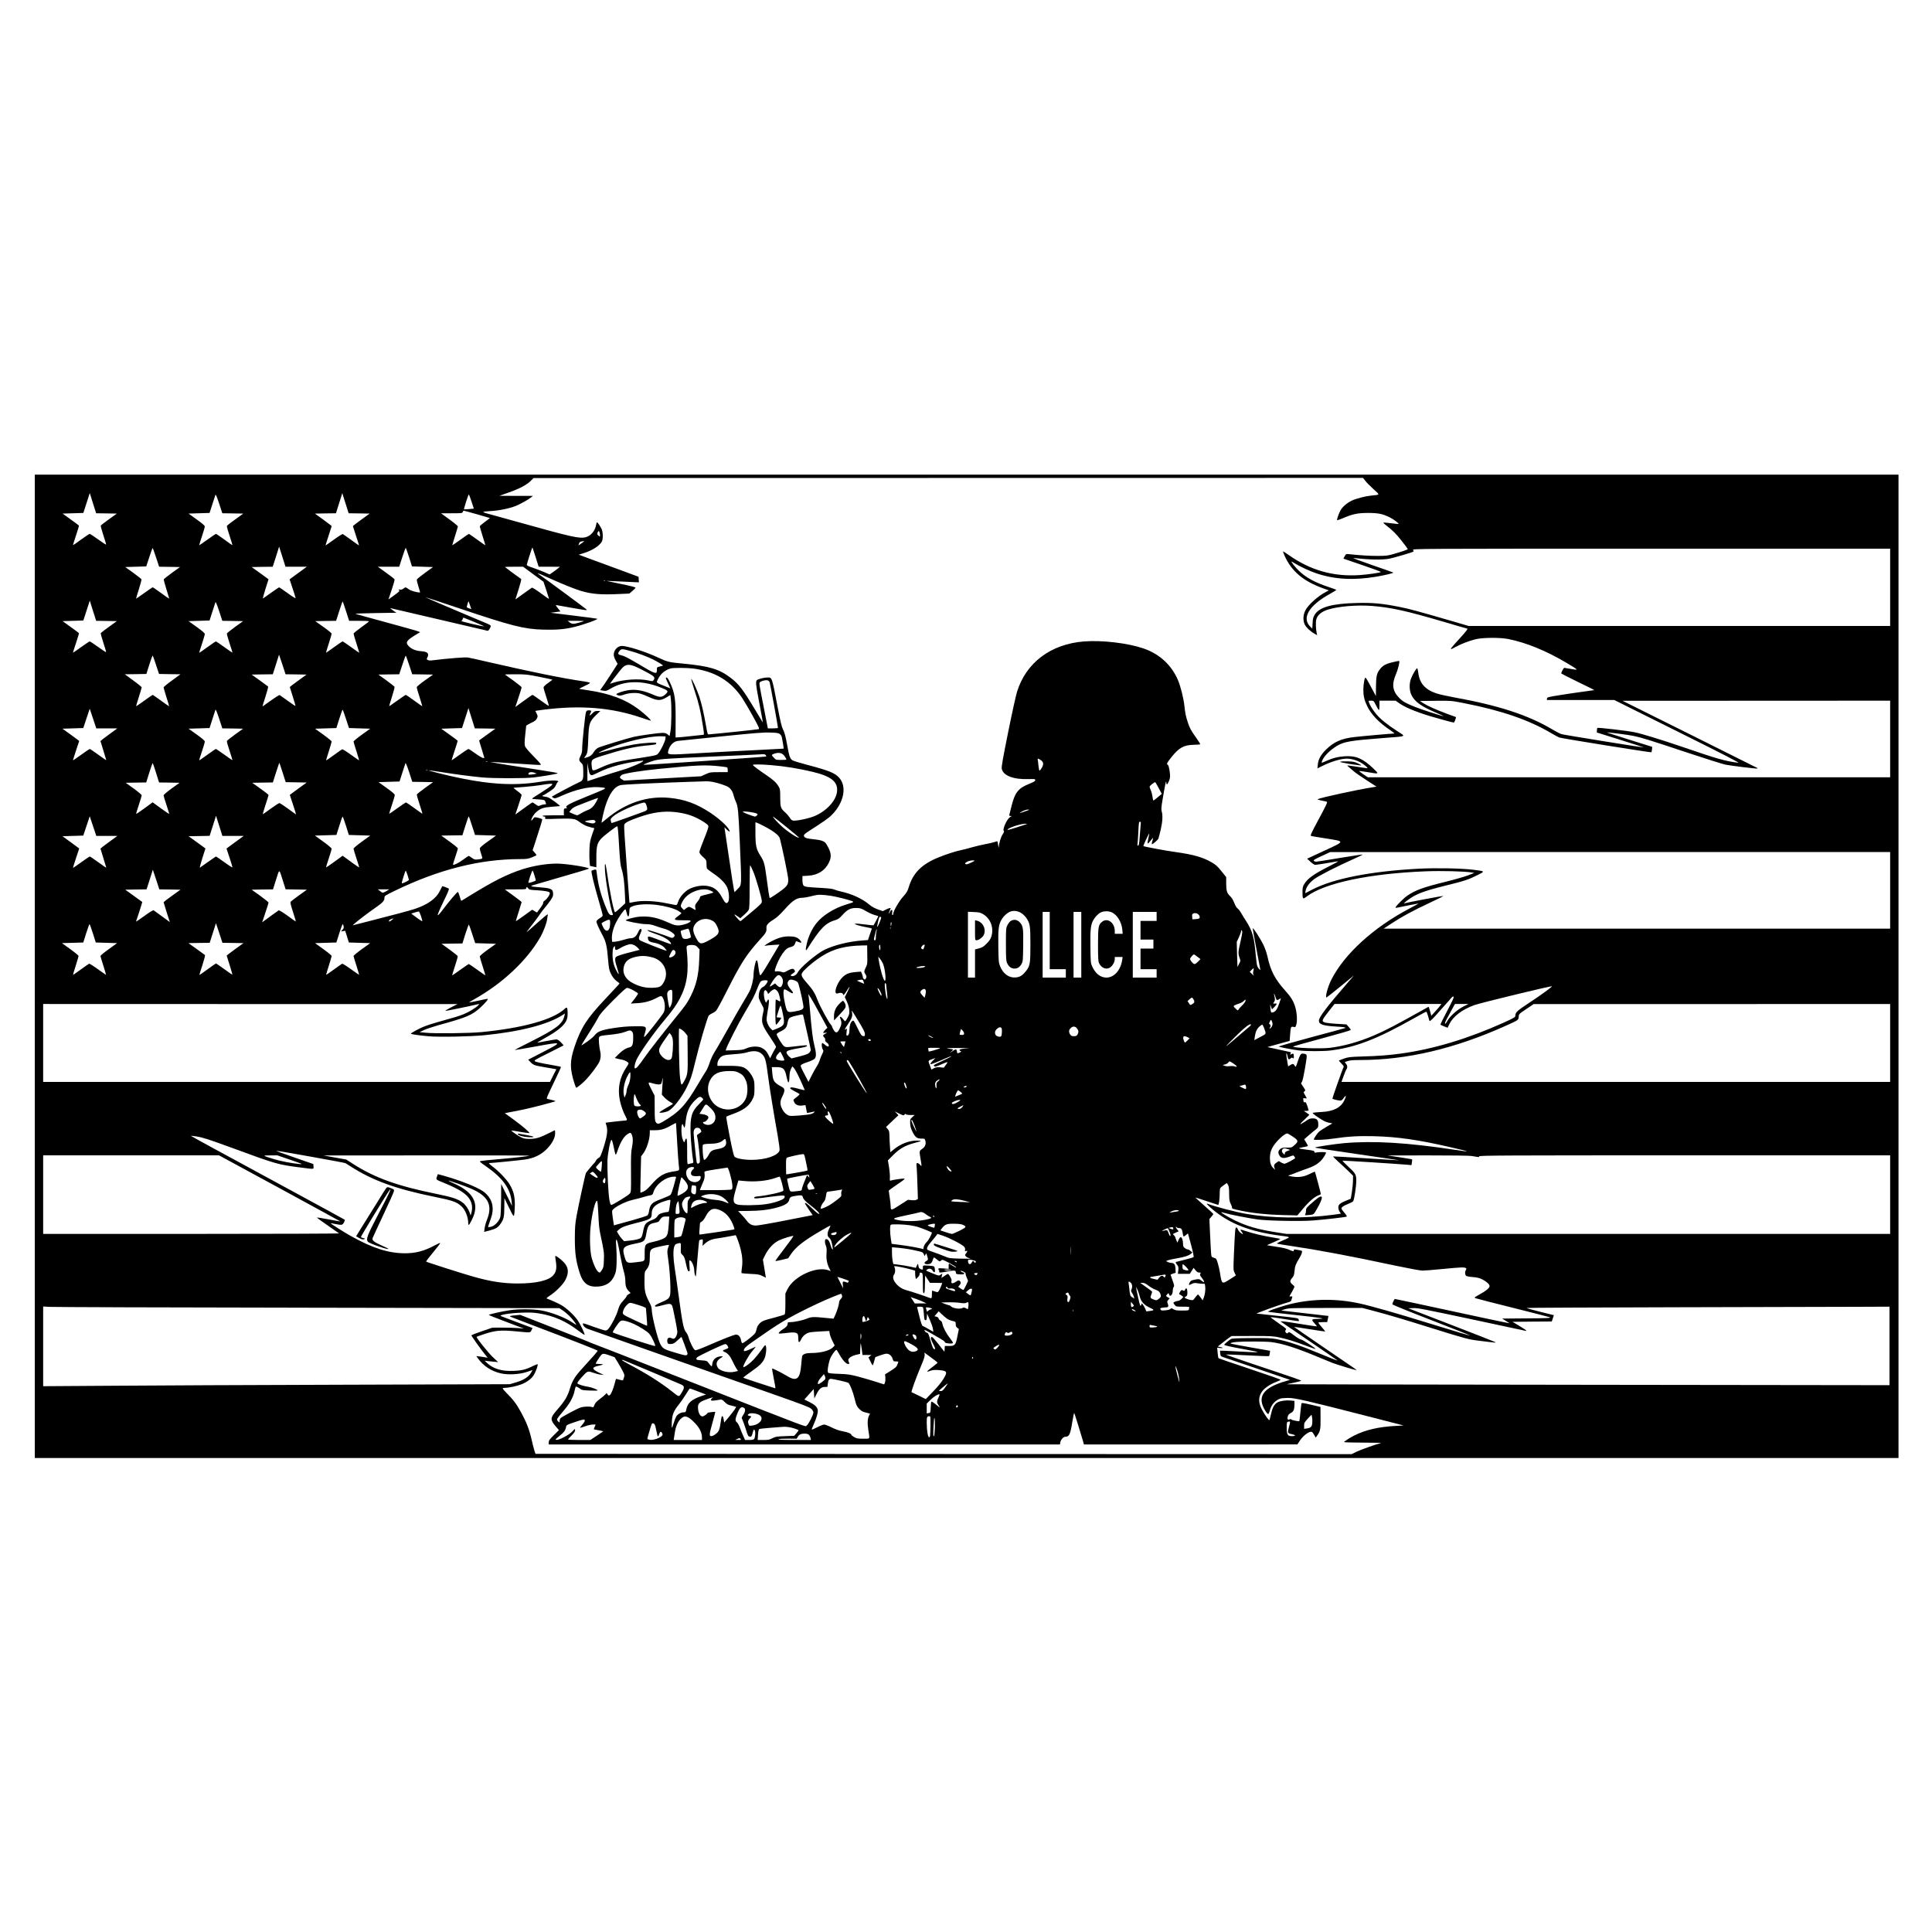 <?xml version="1.0" encoding="UTF-8" standalone="yes"?>
<svg version="1.0" xmlns="http://www.w3.org/2000/svg" width="100mm" height="100mm" viewBox="0 0 3000 3000" preserveAspectRatio="xMidYMid meet">
  <g transform="translate(0,3000) scale(0.1,-0.1)" fill="#000000" stroke="none">
    <path d="M540 14995 l0 -7635 14470 0 14470 0 0 7635 0 7635 -14470 0 -14470
0 0 -7635z m20660 7539 c19 -25 76 -83 127 -129 104 -95 107 -87 -32 -100 -93
-9 -237 -46 -307 -80 -71 -34 -141 -94 -172 -148 -27 -48 -61 -146 -53 -154 3
-3 43 11 89 30 154 66 226 81 388 82 161 0 228 -14 337 -67 58 -28 149 -96
140 -104 -2 -2 -55 3 -117 11 -62 8 -116 13 -118 10 -3 -3 6 -13 19 -24 132
-104 170 -141 258 -252 56 -70 101 -131 101 -135 0 -9 -77 -35 -240 -82 -71
-20 -108 -24 -225 -24 -121 -1 -282 9 -446 27 -45 5 -48 4 -68 -31 -12 -20
-21 -37 -19 -39 2 -1 134 -46 295 -101 161 -54 289 -102 285 -106 -13 -12
-202 -39 -330 -48 -409 -27 -766 75 -1101 312 -46 33 -85 57 -88 55 -2 -3 9
-34 25 -69 109 -240 289 -392 596 -503 l90 -32 -39 -21 c-131 -67 -284 -205
-328 -296 -33 -67 -36 -150 -8 -211 20 -45 86 -107 151 -144 l43 -24 -7 29
c-15 70 -18 175 -6 219 19 66 81 118 180 149 161 51 450 75 685 57 297 -24
529 -75 1105 -244 195 -58 363 -106 373 -108 14 -3 -14 -39 -117 -153 -121
-131 -148 -166 -131 -166 2 0 33 15 67 34 86 47 205 93 307 119 114 28 380 30
513 4 279 -56 594 -185 905 -371 195 -117 194 -116 53 -91 -47 8 -88 15 -91
15 -9 0 -51 -79 -45 -88 3 -4 120 -64 260 -132 141 -68 255 -125 253 -126 -1
-1 -78 -12 -171 -24 -93 -12 -257 -36 -365 -54 -184 -29 -196 -32 -199 -54
l-3 -22 524 0 524 0 984 -490 c742 -369 973 -489 939 -484 -203 26 -321 59
-845 239 -351 120 -648 211 -766 235 -107 22 -567 76 -575 67 -3 -3 -7 -20 -7
-38 l-2 -33 367 -115 c202 -63 366 -116 365 -118 -5 -4 -1240 195 -1279 207
-20 6 -82 37 -137 70 -384 228 -837 376 -1546 504 -105 19 -223 46 -264 60
-172 58 -260 159 -278 320 -5 37 -12 68 -17 69 -13 3 -71 -95 -96 -161 -29
-77 -27 -181 5 -250 50 -107 153 -181 385 -279 69 -29 120 -53 114 -53 -22 0
-337 101 -434 140 -149 59 -195 85 -249 139 -110 110 -124 213 -52 379 29 66
59 188 48 198 -2 3 -51 -6 -107 -20 -111 -28 -152 -52 -201 -119 -42 -58 -51
-105 -53 -263 l-1 -142 -36 67 c-20 36 -54 100 -75 140 -22 41 -44 76 -50 78
-15 5 -34 -102 -34 -190 0 -93 16 -160 60 -252 65 -134 183 -257 365 -378 38
-26 63 -47 54 -47 -35 0 -502 -41 -620 -55 -200 -23 -317 -75 -439 -195 -81
-81 -120 -151 -127 -232 l-6 -60 59 30 c146 74 304 122 399 122 62 0 135 -19
200 -53 58 -29 137 -96 115 -96 -8 0 -80 10 -160 23 -80 13 -147 22 -149 20
-2 -2 11 -16 30 -31 18 -15 52 -44 74 -63 23 -20 111 -81 195 -135 l154 -100
-50 -8 c-244 -38 -819 -163 -863 -187 -8 -4 13 -12 55 -20 38 -7 77 -16 86
-19 15 -5 -4 -46 -122 -266 -132 -246 -138 -260 -117 -267 12 -3 114 -21 227
-38 300 -47 301 -39 -26 -190 l-267 -124 52 -48 c29 -26 62 -48 73 -48 17 0
249 37 353 56 17 3 -42 -31 -130 -75 -237 -118 -342 -193 -393 -279 -23 -40
-27 -58 -27 -122 0 -114 4 -118 67 -70 275 208 966 355 1843 390 248 10 606 1
718 -18 l39 -7 -97 -38 c-53 -20 -205 -64 -338 -97 -354 -87 -475 -130 -604
-218 -57 -39 -183 -165 -183 -184 0 -4 10 -6 23 -3 52 12 321 65 331 65 6 0
-52 -33 -129 -73 -565 -296 -1022 -711 -1225 -1116 -54 -109 -99 -279 -70
-269 5 2 103 79 217 172 l207 169 -90 -104 c-336 -388 -454 -544 -454 -599 0
-56 65 -78 262 -90 125 -7 160 -13 147 -23 -2 -2 -237 -66 -522 -142 -284 -76
-514 -142 -510 -146 11 -9 197 -45 308 -60 120 -15 387 -15 505 0 390 51 714
177 1291 502 96 54 180 99 186 99 5 0 18 -30 28 -67 10 -38 20 -72 23 -76 6
-12 59 40 161 158 48 55 98 111 111 125 14 14 40 43 57 65 25 29 36 36 44 28
9 -9 -17 -64 -99 -220 -61 -114 -108 -211 -104 -215 4 -3 30 -16 59 -27 l51
-20 28 57 c58 120 199 227 389 295 101 36 1194 301 1203 292 7 -7 -158 -128
-343 -250 -202 -133 -225 -155 -225 -209 0 -21 -21 -33 -177 -104 -559 -252
-1092 -412 -1601 -482 -195 -26 -344 -38 -597 -45 -191 -6 -217 -9 -285 -32
-41 -15 -77 -28 -79 -30 -3 -2 15 -23 39 -48 34 -35 41 -47 32 -58 -10 -12
-172 -469 -172 -486 0 -9 91 -31 124 -31 16 0 32 13 52 41 37 54 43 32 9 -37
-56 -114 -169 -172 -355 -181 -63 -3 -123 -9 -132 -12 -13 -5 8 -23 82 -73 76
-51 114 -70 160 -80 l59 -12 -92 -54 c-51 -29 -105 -65 -120 -80 -25 -24 -77
-102 -77 -116 0 -13 186 -5 306 14 217 33 393 43 629 37 370 -10 684 -55 1175
-168 331 -76 347 -84 87 -44 -747 113 -1267 144 -1727 104 -138 -12 -442 -58
-452 -68 -4 -4 289 -49 652 -101 363 -52 657 -96 652 -97 -4 -1 -234 13 -512
31 -278 18 -507 31 -510 29 -2 -2 34 -39 80 -81 47 -42 118 -108 158 -147 l72
-71 -1 -75 c0 -41 -8 -121 -17 -179 l-17 -104 -80 -33 c-97 -40 -119 -63 -112
-116 3 -21 13 -47 23 -58 9 -10 15 -21 13 -23 -2 -3 -58 -12 -124 -20 -462
-59 -946 -54 -1337 14 -174 30 -484 111 -607 158 -29 11 -3 -18 74 -84 263
-223 580 -348 1040 -409 188 -25 184 -20 62 -73 -59 -25 -103 -49 -99 -52 4
-4 105 -21 224 -38 411 -61 908 -154 1606 -303 219 -46 397 -79 430 -79 31 0
172 11 312 25 278 27 337 30 360 15 12 -8 13 -13 3 -30 -18 -27 -16 -75 3 -91
8 -7 54 -16 102 -19 65 -5 102 -14 144 -34 65 -31 118 -78 118 -106 0 -29 -49
-71 -150 -127 -91 -51 -93 -52 -67 -62 15 -6 280 -74 589 -151 309 -77 564
-143 566 -145 13 -12 -52 -15 -383 -17 l-360 -3 57 -35 c31 -19 56 -35 54 -37
-2 -3 -615 127 -1491 317 -154 33 -283 60 -286 60 -7 0 -39 -67 -39 -83 0 -7
253 -110 605 -246 333 -129 604 -236 602 -238 -5 -4 -201 54 -647 192 -497
154 -886 265 -1065 304 -355 78 -714 76 -1060 -4 -101 -24 -300 -87 -344 -110
l-25 -13 30 -5 c16 -4 198 -24 404 -47 409 -44 486 -57 355 -59 -112 -2 -119
-9 -66 -66 24 -26 41 -48 39 -51 -3 -2 -128 16 -278 41 -242 39 -295 45 -279
31 2 -2 198 -135 434 -296 237 -161 435 -297 440 -302 13 -12 -83 24 -279 106
-293 123 -497 191 -669 223 -76 14 -144 17 -385 15 -204 -1 -299 -5 -315 -13
-29 -16 -107 -81 -107 -90 0 -10 77 -28 330 -74 267 -49 259 -51 -124 -30
-148 8 -270 14 -271 12 -1 -1 0 -21 3 -44 4 -40 7 -43 50 -58 26 -9 268 -91
537 -182 270 -91 491 -167 493 -168 2 -2 -23 -10 -55 -19 -363 -102 -463 -247
-322 -468 17 -27 36 -47 42 -45 6 2 16 24 23 49 24 94 75 155 159 189 17 7 73
12 125 12 110 0 259 -34 1235 -284 l560 -144 -116 -6 c-275 -15 -473 -61 -652
-150 -60 -30 -157 -93 -157 -101 0 -5 134 -9 298 -9 163 -1 288 -3 277 -6 -74
-18 -323 -106 -384 -137 l-73 -36 -6337 2 -6336 3 -17 50 c-9 28 -30 110 -46
182 -36 153 -80 266 -164 418 -68 124 -126 200 -222 294 -36 36 -63 68 -60 73
3 4 20 8 38 8 58 0 190 29 257 56 85 35 151 84 187 142 31 49 70 157 60 168
-3 3 -32 -8 -65 -24 -110 -56 -179 -74 -308 -79 -181 -8 -313 31 -408 119
l-42 39 50 -6 c28 -3 75 -8 105 -11 l55 -5 -83 78 c-68 64 -252 293 -252 314
0 3 60 24 133 48 164 53 252 60 488 37 223 -21 212 -22 232 18 l16 35 -52 19
c-29 11 -133 50 -232 87 -99 37 -191 72 -205 78 -44 18 130 47 321 54 132 4
187 2 270 -12 231 -38 417 -120 614 -271 48 -36 89 -64 92 -61 9 10 -67 169
-111 231 -58 81 -173 187 -251 231 -52 29 -160 78 -219 99 -16 6 -8 15 50 53
92 61 203 175 236 243 54 109 46 190 -25 267 -45 49 -125 108 -134 100 -3 -3
0 -35 6 -70 19 -112 10 -173 -36 -227 -70 -84 -268 -130 -553 -130 -226 0
-419 30 -687 105 -156 44 -725 225 -736 235 -4 3 45 68 109 144 63 76 113 141
109 144 -3 4 -41 -13 -84 -36 -164 -88 -295 -123 -466 -123 -253 1 -499 79
-837 268 -109 61 -320 195 -315 199 1 1 34 -4 72 -12 104 -20 110 -19 135 22
11 21 17 40 13 44 -4 4 -415 228 -913 498 -981 531 -1469 797 -1476 805 -3 2
35 -2 83 -9 105 -17 189 -44 563 -181 683 -251 703 -257 1065 -303 207 -27
197 -28 193 17 l-3 38 -240 83 c-291 101 -344 120 -328 121 28 2 1047 -181
1066 -190 11 -6 49 -30 86 -54 334 -215 701 -348 1296 -469 291 -59 346 -79
423 -150 57 -52 102 -166 102 -256 0 -17 3 -30 8 -30 12 0 69 111 86 169 59
201 -43 354 -317 475 -48 22 -86 41 -84 43 6 6 256 -83 353 -125 266 -115 336
-254 246 -482 -17 -41 -33 -101 -37 -132 l-7 -57 87 23 c100 27 128 45 172
110 45 66 53 102 54 256 l1 135 71 -145 c68 -140 71 -144 80 -115 5 17 10 84
11 150 1 140 -18 217 -81 324 -45 76 -169 206 -267 279 -46 35 -62 52 -49 52
44 0 465 42 556 55 140 21 246 72 336 162 83 83 131 174 131 245 0 26 -2 48
-5 48 -2 0 -43 -20 -91 -45 -132 -68 -205 -90 -299 -90 -62 0 -91 5 -130 23
-47 22 -160 100 -153 107 2 2 63 -7 137 -21 74 -13 137 -21 140 -18 10 10
-108 110 -248 212 l-133 97 43 8 c219 40 334 66 519 114 118 31 219 59 223 63
4 4 -18 12 -50 19 -32 7 -66 15 -75 17 -15 4 -8 24 46 137 132 274 170 357
165 361 -2 3 -87 19 -189 37 -102 17 -196 39 -209 47 -24 15 -20 18 205 130
126 63 231 116 233 118 3 3 -15 25 -39 49 -30 30 -53 45 -70 45 -14 0 -83 -11
-155 -25 -71 -14 -134 -25 -140 -25 -5 0 19 17 55 36 171 95 256 150 315 205
77 73 101 124 99 220 -2 87 -9 98 -43 66 -179 -169 -647 -300 -1291 -363 -196
-19 -722 -25 -875 -10 l-90 9 70 33 c39 18 138 51 220 74 440 121 523 155 651
272 84 76 134 138 112 138 -7 0 -74 -14 -148 -30 -74 -16 -136 -28 -137 -26
-2 1 35 23 80 49 437 243 821 604 1025 962 52 91 101 221 108 284 3 31 8 59
11 64 2 4 -1 7 -7 7 -6 0 -75 -57 -153 -127 -179 -160 -189 -168 -146 -113 82
105 167 218 190 255 15 22 47 65 73 95 26 30 65 82 87 114 34 51 40 66 37 105
-4 66 -33 79 -195 92 -158 13 -171 17 -108 36 670 194 851 248 858 254 23 19
-350 79 -496 79 -163 0 -362 -33 -532 -87 -241 -78 -447 -181 -825 -414 -58
-36 -111 -69 -118 -73 -7 -4 -14 -2 -16 6 -3 7 -12 39 -22 71 -9 31 -20 57
-25 57 -12 0 -141 -152 -227 -267 -45 -62 -80 -99 -85 -94 -6 6 30 89 87 207
72 148 93 200 84 206 -20 12 -98 41 -101 37 -1 -2 -17 -35 -36 -72 -60 -121
-189 -214 -391 -281 -82 -27 -314 -89 -710 -190 l-255 -65 40 36 c51 45 205
162 320 242 108 75 135 105 135 149 0 32 2 33 163 111 677 329 1315 490 1940
491 104 0 125 3 187 27 39 15 70 31 70 35 0 4 -13 23 -30 41 l-30 34 41 124
c57 172 109 342 109 355 0 10 -82 34 -115 34 -7 0 -22 -15 -34 -32 -15 -23
-21 -28 -21 -15 0 30 37 92 75 125 66 59 109 74 240 84 66 5 124 10 129 11 12
4 -139 116 -179 133 -19 8 -45 14 -59 14 -14 0 -28 5 -31 10 -3 6 0 10 7 10 7
0 51 25 96 56 68 45 87 63 102 98 10 24 23 47 29 50 51 32 -99 35 -274 6 -444
-73 -891 -36 -1562 131 -95 24 -171 45 -169 47 3 2 91 -10 198 -27 227 -36
452 -65 633 -83 173 -16 670 -17 805 0 108 13 321 48 353 58 38 12 77 5 -760
135 -150 24 -271 45 -269 47 3 2 171 -8 375 -23 205 -14 383 -25 397 -23 24 3
15 14 -100 133 -90 92 -129 139 -136 165 -6 24 -5 76 5 165 8 72 15 135 15
142 0 7 34 28 75 47 60 28 78 41 91 69 16 34 16 37 -3 76 l-21 41 22 5 c11 2
57 8 101 14 581 74 1060 35 1525 -124 72 -25 136 -45 142 -45 21 0 -83 99
-185 176 -199 151 -445 244 -778 294 -74 11 -138 22 -143 23 -5 2 33 22 84 46
63 29 89 46 79 51 -8 4 -52 13 -99 20 -329 48 -800 144 -1505 306 -132 31
-262 60 -290 64 -44 7 -291 -12 -563 -45 -25 -3 -51 0 -62 7 -17 11 -17 14 -4
39 32 62 4 90 -98 97 -94 6 -170 43 -210 101 -31 44 0 77 156 171 l40 24 -33
13 c-18 8 -240 70 -494 139 -254 69 -469 128 -477 132 -8 4 131 9 310 12 l325
5 -55 38 c-30 21 -46 36 -35 33 11 -3 351 -82 755 -176 404 -94 742 -173 751
-175 15 -5 49 49 49 78 0 7 -35 26 -78 43 -42 18 -135 57 -207 87 -71 30 -266
113 -432 183 -166 71 -301 130 -299 131 1 2 234 -75 517 -170 823 -277 1011
-325 1309 -334 210 -6 343 5 494 43 153 38 368 116 350 126 -5 3 -170 25 -368
49 l-358 44 77 10 78 10 -41 51 c-35 44 -37 50 -18 47 11 -2 120 -21 241 -43
120 -22 221 -37 224 -34 3 2 0 8 -5 13 -18 17 -640 477 -697 515 -31 21 -57
40 -57 42 0 6 84 -29 185 -76 162 -75 394 -169 483 -195 176 -52 316 -63 617
-48 l138 6 46 40 c25 22 47 43 49 48 5 11 -53 26 -268 70 l-185 39 128 -5 c70
-3 184 -8 253 -12 l125 -6 -3 44 -3 43 -275 102 c-151 56 -360 133 -465 171
l-189 70 59 18 c141 40 265 118 301 186 19 37 18 140 -1 187 -18 43 -64 112
-75 112 -4 0 -10 -18 -14 -41 -14 -90 -80 -168 -158 -190 -98 -26 -212 -1
-1023 226 -203 57 -408 113 -455 126 -147 38 -149 45 -17 52 138 7 294 38 396
77 75 29 202 99 251 139 l25 21 -260 0 -260 1 135 48 c170 59 286 120 347 180
l48 48 6440 1 6440 1 35 -45z m-19546 -506 l160 -3 -122 -88 c-67 -48 -124
-92 -127 -98 -4 -5 15 -73 40 -150 26 -77 45 -143 42 -145 -3 -3 -58 33 -123
80 -65 47 -124 86 -131 86 -7 0 -68 -40 -135 -89 -67 -50 -124 -89 -125 -87
-2 1 20 69 47 151 27 81 48 150 46 154 -2 3 -60 47 -129 96 l-125 90 161 5
161 5 50 154 50 155 49 -157 50 -157 161 -2z m3923 0 l163 -3 -130 -94 c-71
-52 -130 -97 -130 -101 0 -3 22 -72 49 -153 27 -81 48 -147 46 -147 -3 0 -57
39 -122 86 -65 48 -124 88 -130 91 -7 3 -69 -36 -138 -86 -69 -50 -128 -91
-130 -91 -2 0 19 66 46 147 27 81 49 150 49 153 0 4 -59 49 -130 101 l-130 94
163 3 164 2 49 157 49 156 49 -156 50 -157 163 -2z m-1962 0 l163 -3 -125 -90
c-69 -49 -128 -95 -130 -102 -3 -7 16 -76 42 -153 26 -78 45 -143 44 -145 -2
-2 -58 37 -124 86 -66 48 -125 88 -130 89 -6 0 -67 -40 -135 -90 -68 -49 -125
-88 -127 -87 -1 2 17 64 42 137 25 74 45 143 45 155 -1 14 -38 46 -127 110
l-125 90 163 5 163 5 42 130 c23 72 45 139 49 150 5 14 21 -24 57 -132 l50
-153 163 -2z m3708 180 l35 -106 -74 -7 c-41 -4 -77 -6 -79 -3 -2 2 13 56 33
120 20 64 40 114 43 110 4 -4 22 -55 42 -114z m85 -194 c108 -31 198 -57 199
-58 1 -1 -34 -28 -77 -59 -44 -32 -80 -64 -80 -70 0 -7 20 -75 44 -152 25 -77
44 -141 42 -142 -1 -1 -58 38 -125 87 -68 50 -127 90 -130 90 -4 0 -63 -40
-131 -90 -68 -49 -125 -88 -127 -87 -1 2 18 66 42 142 25 77 45 145 45 152 0
6 -59 55 -131 107 l-131 96 165 0 c157 0 166 1 172 20 3 11 11 20 16 20 5 0
98 -25 207 -56z m1907 -306 c8 -42 -2 -49 -29 -19 -14 15 -15 23 -5 45 15 32
25 24 34 -26z m-245 -113 c0 -2 -20 -18 -45 -35 l-44 -30 10 29 c8 23 18 31
42 34 18 2 33 5 35 5 1 1 2 0 2 -3z m-4471 -395 l165 0 -109 -80 c-61 -44
-121 -88 -134 -98 l-24 -18 46 -139 c26 -77 47 -146 47 -153 0 -6 -56 28 -124
78 -68 49 -127 90 -131 90 -5 0 -60 -38 -124 -83 -64 -46 -121 -87 -127 -90
-6 -4 11 62 37 145 27 83 49 152 49 153 0 1 -59 44 -131 96 l-131 94 164 3
163 2 50 156 49 156 50 -156 49 -156 166 0z m1754 145 l44 -140 163 -5 164 -5
-123 -89 c-67 -49 -125 -95 -128 -104 -4 -8 8 -57 24 -109 17 -51 28 -93 25
-93 -55 1 -142 26 -176 51 -48 35 -50 35 -84 8 -17 -13 -34 -18 -49 -14 -13 3
-23 1 -23 -4 0 -5 6 -11 13 -13 8 -2 -28 -33 -79 -69 l-92 -67 50 150 c28 81
48 154 45 161 -3 8 -62 55 -133 105 l-127 92 166 0 166 0 48 149 c26 83 51
147 55 143 3 -4 26 -70 51 -147z m1964 5 l47 -150 165 0 166 -1 -30 -24 c-16
-14 -53 -41 -80 -60 l-51 -35 -89 39 c-50 21 -129 51 -177 67 -59 19 -88 33
-88 43 0 15 82 271 87 271 1 0 24 -67 50 -150z m-5894 -5 l48 -145 162 -2 162
-3 -124 -89 c-67 -49 -125 -95 -128 -102 -2 -7 16 -76 41 -155 25 -79 44 -144
43 -145 -1 -2 -58 37 -125 87 -67 49 -126 89 -131 89 -5 0 -64 -40 -132 -89
-68 -49 -125 -88 -126 -87 -2 1 18 67 43 145 25 79 43 149 41 155 -3 7 -61 53
-128 102 l-124 89 163 5 163 5 47 143 c25 78 49 142 52 142 3 0 27 -65 53
-145z m26927 -465 l0 -600 -3272 0 -3273 0 -190 56 c-597 173 -723 208 -879
239 -268 54 -415 68 -666 62 -389 -9 -587 -65 -657 -185 -22 -36 -28 -61 -31
-129 l-5 -84 -28 27 c-142 136 -26 332 305 514 53 30 96 56 96 60 0 3 -46 21
-102 39 -226 74 -365 149 -478 257 -53 50 -128 144 -115 144 3 0 23 -11 44
-24 79 -50 242 -126 342 -159 284 -95 581 -111 934 -51 132 23 267 55 260 63
-4 3 -154 57 -333 118 -188 65 -308 111 -282 108 243 -27 439 -31 550 -11 68
13 369 101 380 112 2 3 -1 14 -8 24 -12 20 19 20 3698 20 l3710 0 0 -600z
m-21069 203 l158 -116 45 -134 c24 -73 42 -133 39 -133 -3 0 -61 41 -129 91
-77 56 -129 88 -136 83 -7 -4 -67 -47 -134 -95 l-121 -87 49 155 c27 86 46
158 41 162 -48 32 -253 184 -253 187 0 2 64 4 141 4 l142 0 158 -117z m1116
-99 c-3 -3 -12 -4 -19 -1 -8 3 -5 6 6 6 11 1 17 -2 13 -5z m-7743 -626 l160
-3 -122 -88 c-67 -48 -124 -92 -127 -98 -4 -5 15 -73 40 -150 26 -77 45 -143
42 -145 -3 -3 -58 33 -123 80 -65 47 -124 86 -130 86 -7 0 -68 -40 -136 -89
-68 -49 -124 -88 -125 -87 -2 1 20 69 47 151 27 81 48 150 46 154 -2 3 -60 47
-129 96 l-125 90 161 5 161 5 50 154 50 155 49 -157 50 -157 161 -2z m5647
235 l17 -51 -33 11 c-19 7 -35 14 -37 17 -1 3 4 27 12 54 7 28 16 43 18 35 3
-7 13 -37 23 -66z m-3688 -235 l162 -3 -124 -89 c-67 -49 -125 -95 -128 -102
-3 -8 16 -75 41 -151 25 -76 46 -141 46 -146 0 -4 -56 33 -124 83 -68 49 -128
90 -134 90 -5 0 -65 -40 -133 -90 -67 -49 -124 -88 -126 -86 -1 1 17 63 42
136 25 74 45 143 45 155 0 14 -37 46 -126 110 l-126 90 163 5 163 5 43 135
c24 74 46 142 49 150 4 9 27 -48 56 -137 l50 -153 161 -2z m1760 152 l48 -150
154 0 c85 0 155 -3 155 -7 0 -5 -54 -46 -120 -93 -65 -47 -119 -91 -120 -99 0
-7 20 -77 45 -154 25 -77 44 -141 43 -143 -2 -1 -58 38 -125 87 -68 49 -127
89 -133 89 -6 0 -65 -40 -133 -89 -67 -49 -123 -88 -125 -87 -1 2 18 66 43
143 25 77 45 147 45 154 -1 8 -58 55 -128 104 l-127 90 162 3 162 2 48 150
c26 82 50 150 53 150 3 0 27 -68 53 -150z m1988 -166 c88 -37 158 -68 156 -71
-2 -2 -87 16 -187 39 -101 24 -177 44 -168 46 9 2 19 14 22 28 4 13 9 24 12
24 3 0 77 -30 165 -66z m1708 12 c-2 -2 -39 -14 -83 -26 -83 -23 -106 -22
-146 10 l-25 20 129 0 c71 0 127 -2 125 -4z m-4472 -828 l163 -3 -130 -94
c-71 -52 -130 -96 -130 -99 0 -2 20 -68 45 -145 25 -77 44 -144 43 -148 -2 -4
-55 31 -118 78 -63 46 -121 87 -127 90 -7 3 -69 -36 -138 -86 -69 -50 -127
-91 -129 -91 -2 0 18 68 46 152 27 83 45 154 41 158 -4 4 -64 47 -131 96
l-124 89 164 3 164 2 49 153 48 152 51 -152 50 -153 163 -2z m-2175 150 l47
-143 166 -3 167 -2 -131 -96 c-72 -52 -131 -101 -131 -107 0 -7 20 -75 44
-152 25 -77 44 -141 42 -142 -1 -1 -58 38 -125 87 -68 50 -127 90 -130 90 -4
0 -63 -40 -131 -90 -68 -49 -125 -88 -127 -87 -1 2 18 66 42 142 25 77 45 145
45 152 0 6 -59 55 -131 107 l-131 96 167 2 168 3 45 143 c25 78 48 142 52 142
3 0 27 -64 52 -142z m3931 -3 l48 -145 162 -2 162 -3 -127 -90 c-70 -49 -127
-97 -127 -105 -1 -8 19 -78 44 -155 24 -76 43 -140 42 -141 -1 -2 -58 37 -125
87 -67 49 -126 89 -131 89 -5 0 -64 -40 -132 -89 -68 -49 -125 -88 -126 -87
-2 1 18 67 43 145 25 79 43 149 41 155 -3 7 -61 53 -128 102 l-124 89 162 3
162 2 48 145 c26 80 50 145 53 145 3 0 27 -65 53 -145z m2022 -185 c109 -22
200 -41 202 -43 2 -2 -28 -26 -67 -53 -46 -33 -69 -56 -70 -69 0 -12 20 -80
44 -153 25 -73 41 -132 36 -132 -5 0 -62 38 -126 85 -64 47 -120 85 -125 85
-6 0 -68 -42 -138 -94 l-129 -94 49 146 c27 80 49 152 49 159 0 6 -57 53 -127
104 -71 51 -130 94 -132 95 -2 2 72 4 166 4 158 0 183 -3 368 -40z m12990
-439 c19 -38 39 -72 45 -76 6 -4 10 20 10 69 l0 76 126 0 126 0 47 -34 c88
-64 246 -132 476 -203 118 -36 363 -103 380 -103 9 0 39 82 32 86 -1 0 -60 22
-132 48 -175 65 -309 125 -373 166 l-53 35 243 3 c243 2 243 2 428 -34 589
-114 1022 -263 1370 -470 52 -31 108 -61 123 -66 42 -15 1421 -236 1429 -229
4 3 8 24 10 45 l3 39 -352 110 c-194 61 -351 112 -350 113 5 6 328 -36 407
-52 127 -26 265 -69 820 -254 294 -98 571 -185 615 -194 86 -17 487 -66 494
-60 2 2 2 6 0 8 -2 2 -474 238 -1049 524 l-1045 520 2078 1 2077 1 0 -595 0
-595 -4055 0 -4055 0 -71 47 c-39 26 -67 49 -61 51 5 1 64 -6 129 -18 183 -31
181 -32 88 57 -160 153 -267 200 -439 190 -107 -6 -194 -28 -304 -78 -62 -28
-63 -28 -57 -6 21 72 119 175 232 243 113 68 207 84 723 124 380 29 355 17
214 109 -160 104 -262 187 -327 266 -53 64 -98 138 -112 183 -6 20 -3 22 34
22 40 0 41 -1 76 -69z m-13833 -363 l160 -3 -124 -89 c-67 -49 -125 -91 -127
-92 -2 -2 15 -61 38 -133 22 -71 41 -132 41 -135 0 -22 -55 4 -138 64 -53 39
-101 70 -108 70 -7 0 -68 -40 -136 -89 -68 -49 -124 -88 -125 -87 -2 1 20 69
47 151 27 81 48 150 46 154 -2 3 -60 47 -129 96 l-125 90 161 5 161 5 50 155
50 155 49 -157 50 -158 159 -2z m-5874 2 l164 0 -131 -96 c-72 -52 -131 -98
-131 -101 0 -3 20 -69 45 -147 25 -79 45 -146 45 -149 0 -4 -55 34 -122 83
-68 49 -128 90 -133 90 -6 0 -67 -40 -135 -90 -68 -49 -125 -88 -127 -87 -1 2
20 70 47 152 28 82 50 150 50 150 0 1 -59 44 -130 96 l-130 94 162 5 161 5 50
150 50 150 51 -152 51 -153 163 0z m1955 -2 l162 -3 -124 -89 c-67 -49 -125
-95 -128 -102 -3 -8 16 -75 41 -151 25 -76 46 -141 46 -146 0 -4 -56 33 -124
83 -68 49 -128 90 -134 90 -5 0 -65 -40 -133 -90 -67 -49 -124 -88 -126 -86
-1 1 17 63 42 136 25 74 45 143 45 155 0 14 -37 46 -126 110 l-126 90 163 5
163 5 43 135 c24 74 46 142 49 150 4 9 27 -48 56 -137 l50 -153 161 -2z m1759
150 l47 -143 164 -5 165 -5 -129 -93 c-71 -51 -129 -99 -129 -107 0 -7 20 -75
45 -151 24 -76 43 -140 41 -141 -1 -1 -58 38 -126 87 -69 50 -130 88 -136 86
-6 -2 -64 -43 -129 -90 -65 -48 -119 -85 -121 -83 -2 1 17 65 42 142 24 77 44
145 44 151 0 7 -58 55 -129 106 l-129 93 165 5 166 5 45 143 c25 78 48 142 52
142 3 0 27 -64 52 -142z m2195 -664 c-3 -3 -12 -4 -19 -1 -8 3 -5 6 6 6 11 1
17 -2 13 -5z m-3178 -171 l47 -148 163 -3 163 -3 -131 -95 c-72 -52 -131 -96
-131 -97 0 -2 22 -70 50 -152 27 -82 49 -150 47 -151 -1 -1 -56 38 -122 87
-66 48 -127 88 -136 89 -8 0 -67 -37 -130 -83 -62 -46 -119 -86 -126 -90 -6
-4 11 59 38 140 27 81 49 152 49 158 0 5 -57 51 -127 100 l-126 90 160 3 160
2 49 155 c27 84 50 152 52 150 2 -2 25 -70 51 -152z m2174 -145 l162 -3 -124
-89 c-67 -49 -125 -95 -128 -102 -3 -8 16 -77 42 -154 26 -78 45 -143 44 -145
-2 -2 -58 37 -124 86 -66 48 -125 88 -130 89 -6 0 -67 -40 -135 -90 -68 -49
-125 -88 -127 -87 -1 2 17 64 42 137 25 74 45 143 45 155 -1 14 -38 46 -127
110 l-125 90 163 5 163 5 43 135 c24 74 46 142 49 150 4 9 27 -48 56 -137 l50
-153 161 -2z m-4140 142 l47 -150 159 -2 159 -3 -124 -89 c-70 -51 -124 -97
-124 -106 0 -9 20 -76 45 -150 25 -73 43 -135 41 -138 -2 -2 -61 38 -130 88
l-126 92 -125 -92 c-70 -51 -128 -90 -130 -88 -3 2 15 65 40 138 25 74 45 141
45 150 0 9 -54 55 -124 106 l-124 89 159 3 159 2 47 150 c26 83 50 150 53 150
4 0 27 -67 53 -150z m4214 44 c-3 -3 -12 -4 -19 -1 -8 3 -5 6 6 6 11 1 17 -2
13 -5z m1670 -46 l28 -11 -45 -8 c-77 -13 -89 -11 -83 11 6 23 54 27 100 8z
m261 -190 c-8 -11 -84 -64 -168 -117 -146 -91 -153 -96 -120 -98 181 -13 178
-12 189 -45 14 -40 15 -38 -14 -38 -14 0 -42 -7 -62 -15 -34 -15 -37 -14 -76
15 -23 17 -45 30 -49 30 -5 0 -67 -42 -137 -94 l-129 -94 49 146 c27 80 49
152 49 158 0 7 -29 34 -65 60 -36 26 -63 49 -62 50 2 2 75 8 162 14 88 7 205
20 260 29 55 10 120 19 144 20 42 1 43 0 29 -21z m-4949 -788 l165 0 -109 -80
c-61 -44 -121 -88 -134 -98 l-24 -18 46 -139 c26 -77 47 -146 47 -153 0 -6
-56 28 -124 78 -68 49 -127 90 -131 90 -5 0 -60 -38 -124 -83 -64 -46 -121
-87 -127 -90 -6 -4 11 62 37 145 27 83 49 152 49 153 0 1 -59 44 -131 96
l-131 94 164 3 163 3 50 156 49 156 50 -157 49 -156 166 0z m3711 157 l46
-142 163 -5 163 -5 -125 -90 c-91 -65 -126 -96 -127 -111 0 -11 9 -47 20 -79
11 -32 20 -64 20 -70 0 -8 -23 -15 -60 -19 -57 -7 -63 -5 -102 23 -23 17 -46
31 -50 31 -4 0 -44 -27 -88 -60 -68 -50 -145 -88 -157 -76 -1 1 15 56 37 121
22 66 40 125 40 131 0 7 -58 55 -129 106 l-129 93 164 3 164 2 47 150 c26 82
49 147 52 144 3 -3 26 -69 51 -147z m-5672 -157 l164 0 -131 -96 c-72 -52
-131 -98 -131 -101 0 -3 20 -69 45 -147 25 -79 45 -146 45 -149 0 -4 -55 34
-122 83 -68 49 -128 90 -133 90 -6 0 -67 -40 -135 -90 -68 -49 -125 -88 -127
-87 -1 2 20 70 47 152 28 82 50 150 50 150 0 1 -59 44 -130 96 l-130 94 162 5
161 5 50 150 50 150 51 -152 51 -153 163 0z m3714 158 l45 -143 166 -5 166 -5
-130 -94 c-77 -56 -129 -100 -129 -110 0 -9 20 -77 45 -151 25 -73 43 -135 41
-138 -2 -2 -46 27 -98 65 -51 38 -108 79 -126 92 l-32 23 -126 -92 c-69 -50
-128 -90 -130 -88 -2 3 16 65 41 138 25 74 45 141 45 150 0 10 -55 57 -130
111 l-130 94 167 5 167 5 45 143 c24 78 47 142 51 142 4 0 27 -64 52 -142z
m23978 -1003 l0 -595 -3932 0 -3933 0 120 79 c160 106 330 198 597 323 121 56
215 104 210 106 -9 3 -568 -103 -599 -113 -26 -9 -11 6 50 51 128 95 241 137
594 225 281 69 348 91 488 162 118 59 119 58 -71 82 -181 22 -574 30 -844 16
-747 -40 -1326 -153 -1659 -327 l-104 -54 6 37 c10 59 57 124 132 181 71 54
364 203 623 318 72 32 132 61 132 65 0 3 -156 -20 -347 -52 -192 -32 -360 -59
-374 -59 -15 0 -32 6 -38 13 -9 11 15 26 122 75 l132 61 4348 1 4347 0 0 -595z
m-26712 13 l164 -3 -131 -94 c-72 -52 -131 -97 -131 -100 0 -3 22 -74 48 -157
l49 -152 -119 87 c-65 47 -124 90 -131 95 -10 6 -53 -20 -147 -88 -73 -54
-131 -92 -128 -84 26 69 99 300 97 302 -2 2 -62 45 -134 97 l-130 94 166 3
165 2 49 153 48 152 51 -152 50 -153 164 -2z m1758 125 l39 -122 165 -3 165
-3 -121 -87 c-66 -48 -125 -93 -131 -100 -8 -10 1 -51 37 -160 26 -82 46 -148
44 -148 -3 0 -61 41 -129 91 -78 56 -130 87 -138 83 -14 -9 -179 -127 -224
-162 l-32 -24 49 148 c28 82 50 153 50 159 0 6 -59 54 -131 106 l-131 94 166
3 165 2 48 152 c55 174 45 176 109 -29z m3903 93 c12 -37 21 -72 21 -77 0 -9
-109 -44 -115 -37 -3 2 10 48 27 101 18 53 35 93 39 89 4 -4 17 -38 28 -76z
m-1971 6 c12 -38 22 -71 22 -75 0 -7 -63 -41 -96 -51 -21 -7 -21 -5 9 94 17
55 33 100 37 100 3 0 16 -31 28 -68z m2009 -236 c125 -8 188 -19 199 -38 11
-17 -35 -92 -73 -118 -21 -14 -32 -29 -28 -38 3 -8 -17 -44 -46 -83 l-51 -69
-37 22 -38 22 -127 -92 c-69 -51 -126 -89 -126 -84 0 4 20 71 45 147 24 77 45
143 45 147 0 4 -59 50 -131 102 l-131 96 165 0 c161 0 165 0 170 22 6 22 6 22
26 -4 19 -24 28 -26 138 -32z m-2342 -16 c-27 -16 -54 -25 -60 -21 -5 4 -23
17 -39 29 l-29 22 89 0 89 0 -50 -30z m542 -385 c13 -38 22 -73 20 -78 -1 -5
-41 19 -87 54 l-85 63 55 17 c30 9 59 16 64 15 5 -1 20 -33 33 -71z m-452 -60
c-32 -26 -45 -31 -45 -16 0 16 23 29 70 40 3 0 -8 -10 -25 -24z m-2468 -357
l163 -3 -130 -94 c-71 -52 -130 -96 -130 -99 0 -2 21 -69 46 -149 25 -79 44
-146 43 -148 -2 -2 -59 37 -126 86 -68 49 -126 89 -129 89 -3 0 -61 -40 -129
-90 -68 -49 -125 -90 -128 -90 -3 0 17 68 45 151 27 84 46 155 41 159 -4 4
-64 47 -132 96 l-125 89 165 3 165 2 49 153 48 152 51 -152 50 -153 163 -2z
m-2175 150 l45 -143 166 -5 165 -5 -129 -93 c-71 -51 -129 -99 -129 -107 0 -7
20 -75 45 -151 24 -76 43 -140 41 -141 -1 -1 -58 38 -126 87 -69 50 -130 88
-136 86 -6 -2 -64 -43 -129 -90 -65 -48 -119 -85 -121 -83 -2 1 17 65 42 142
24 77 44 145 44 151 0 7 -58 55 -129 106 l-129 93 166 5 165 5 45 143 c25 78
48 142 52 142 4 0 27 -64 52 -142z m3893 111 c6 -24 2 -36 -17 -56 l-23 -26
33 5 32 5 29 -91 28 -91 165 -5 166 -5 -129 -93 c-71 -51 -129 -99 -129 -107
0 -7 20 -75 45 -151 24 -76 43 -140 41 -141 -1 -1 -58 38 -126 87 -69 50 -130
88 -136 86 -6 -2 -64 -43 -129 -90 -65 -48 -119 -85 -121 -83 -2 1 17 65 42
142 24 77 44 145 44 151 0 7 -58 55 -129 106 l-129 93 165 5 166 5 45 143 c25
78 49 142 53 142 4 0 10 -14 14 -31z m1998 -124 l46 -140 161 -5 162 -5 -126
-90 c-73 -52 -126 -97 -126 -107 0 -9 20 -78 45 -154 24 -76 43 -139 42 -140
-1 -1 -57 38 -125 87 -68 49 -127 89 -133 89 -5 0 -64 -40 -132 -89 -67 -49
-124 -88 -126 -86 -1 2 18 67 44 145 26 77 45 147 42 154 -3 7 -61 53 -128
102 l-123 89 162 3 162 2 47 150 c26 82 50 146 54 142 4 -4 27 -70 52 -147z
m-328 -1137 c-55 -28 -95 -53 -89 -55 8 -3 359 69 504 103 l24 5 -19 -22 c-32
-36 -148 -107 -227 -138 -71 -29 -151 -53 -411 -125 -71 -20 -158 -48 -195
-63 -75 -29 -212 -103 -212 -114 0 -8 116 -26 272 -40 157 -15 657 -5 868 16
564 56 993 168 1219 316 l33 22 -7 -34 c-28 -129 -123 -202 -528 -406 -137
-68 -247 -126 -245 -128 1 -2 147 23 323 55 425 78 429 75 116 -86 l-230 -119
36 -37 c46 -48 58 -52 245 -84 l157 -27 -50 -98 -49 -99 -3935 0 -3935 0 0
605 0 605 3218 -1 3217 0 -100 -51z m15357 25 c-11 -16 -46 -57 -79 -92 l-58
-64 -19 71 c-10 40 -21 70 -25 68 -533 -298 -663 -366 -846 -444 -239 -102
-468 -166 -688 -193 -144 -17 -567 -2 -567 20 0 4 201 61 448 127 246 66 447
125 447 130 0 6 -15 28 -34 49 l-33 38 -149 9 c-81 4 -165 14 -186 21 -58 19
-52 32 80 200 l69 87 830 0 829 0 -19 -27z m356 -15 c-95 -49 -211 -155 -247
-226 -12 -23 -26 -40 -32 -37 -6 4 4 32 24 68 19 34 55 101 81 150 l48 87 105
0 105 0 -84 -42z m6632 -563 l0 -605 -4260 0 -4260 0 32 88 c17 48 37 96 45
107 19 28 16 58 -7 88 l-20 25 47 16 c34 12 86 16 197 16 720 1 1462 175 2253
530 203 91 201 90 205 142 3 43 4 43 118 120 l115 77 2768 0 2767 1 0 -605z
m-25006 -2257 c519 -282 943 -514 942 -515 -1 -1 -83 13 -181 32 -99 18 -181
32 -183 30 -4 -4 72 -60 218 -160 63 -43 119 -82 125 -87 5 -4 -1027 -8 -2293
-8 l-2302 0 0 610 0 610 1365 0 1365 0 944 -512z m166 442 c192 -66 201 -70
140 -65 -120 11 -297 45 -406 79 -173 54 -174 55 -49 55 l110 1 205 -70z
m3708 65 c-8 -9 -213 -32 -478 -55 -135 -11 -258 -24 -273 -28 -27 -7 -24 -10
79 -82 260 -181 380 -347 399 -552 l6 -63 -85 170 -84 170 -1 -233 c-1 -137
-6 -252 -12 -278 -16 -63 -85 -138 -141 -152 -23 -6 -44 -9 -47 -6 -4 4 0 18
43 139 51 142 28 272 -68 370 -40 41 -79 66 -167 108 -117 57 -333 135 -498
180 l-92 25 -8 -21 c-25 -67 -31 -60 96 -112 254 -103 368 -179 417 -277 29
-57 34 -125 15 -193 l-11 -40 -15 45 c-20 57 -64 122 -106 154 -76 58 -162 87
-405 136 -612 124 -963 250 -1307 471 l-99 64 -176 31 -175 32 1599 1 c880 1
1597 -1 1594 -4z m14632 -5 c36 -5 77 -12 93 -15 19 -3 27 0 27 10 0 13 385
15 3190 15 l3190 0 0 -610 0 -610 -4687 0 -4688 0 -159 25 c-280 44 -447 92
-631 180 -110 54 -229 124 -222 131 2 2 26 -3 53 -11 77 -24 377 -82 514 -101
163 -21 673 -31 865 -15 192 15 508 52 518 60 4 4 -13 31 -38 60 -25 29 -45
58 -45 65 0 21 31 43 102 71 37 15 72 33 79 41 17 20 49 232 49 323 0 93 -11
112 -131 222 -50 46 -87 85 -82 86 10 4 871 -51 1004 -63 l66 -6 7 42 c4 24 5
45 2 47 -2 3 -89 17 -193 33 l-188 28 620 1 c363 0 647 -3 685 -9z m-18085
-2356 l3920 -7 51 -34 c28 -18 75 -57 104 -86 51 -51 117 -137 105 -137 -4 0
-25 13 -48 29 -122 83 -340 167 -506 195 -120 20 -344 21 -476 1 -121 -18
-325 -64 -325 -73 0 -4 123 -53 273 -109 l272 -103 -95 8 c-52 4 -162 7 -245
7 l-150 -1 -163 -56 c-90 -30 -163 -59 -162 -64 0 -11 148 -219 208 -292 l44
-55 -33 6 c-19 4 -58 9 -88 13 l-55 7 24 -34 c85 -120 210 -202 358 -235 115
-26 290 -16 404 23 l87 29 -22 -39 c-39 -70 -120 -121 -253 -158 l-79 -23
-2555 -8 c-1405 -4 -3035 -11 -3623 -16 l-1067 -7 0 619 0 619 88 -6 c48 -4
1851 -10 4007 -13z m24575 -594 l0 -609 -4677 6 c-2573 3 -4679 7 -4680 8 -2
1 45 12 105 24 59 13 111 26 116 29 11 6 -71 35 -712 249 -255 85 -461 157
-458 160 2 2 153 -3 335 -13 182 -9 334 -15 337 -11 3 3 8 23 11 44 l5 38
-304 53 c-166 30 -305 56 -307 58 -11 11 17 19 87 26 119 10 448 9 542 -2 175
-22 395 -92 740 -237 85 -36 179 -74 210 -86 86 -32 364 -116 369 -111 6 5 64
-36 -486 339 -265 181 -481 330 -480 331 1 2 110 -15 242 -36 132 -21 241 -37
243 -36 1 2 -22 32 -53 67 -30 35 -55 67 -55 71 0 5 31 8 69 8 l69 0 10 47 c6
26 10 48 9 49 -1 1 -150 18 -332 38 -181 20 -346 39 -365 42 l-35 7 60 18 c55
17 104 19 631 19 l570 0 190 -50 c227 -61 425 -119 844 -250 572 -179 610
-189 784 -210 267 -33 265 -33 236 -17 -14 8 -321 128 -684 268 l-658 254 77
3 c68 3 173 -18 903 -173 455 -97 833 -178 840 -180 6 -2 12 -1 12 3 0 5 -48
37 -107 73 l-107 64 305 3 305 2 16 49 16 49 -214 53 c-117 29 -211 56 -208
59 3 3 1044 8 2312 11 1269 3 2535 6 2815 7 l507 2 0 -610z"/>
    <path d="M16835 20040 c-517 -40 -901 -328 -1042 -780 -17 -52 -79 -334 -138
-627 -82 -407 -106 -540 -100 -569 20 -108 182 -170 420 -162 93 3 100 2 100
-16 0 -16 -21 -28 -97 -59 -167 -67 -220 -134 -272 -347 -14 -58 -29 -115 -32
-127 -5 -19 -2 -23 17 -23 22 0 22 -1 -8 -19 -49 -30 -123 -198 -95 -215 7 -4
0 -23 -18 -50 -29 -42 -58 -139 -61 -201 -1 -16 -5 -4 -9 28 -4 32 -10 60 -12
62 -3 3 -25 -2 -49 -11 -24 -8 -91 -24 -149 -34 -58 -11 -150 -33 -205 -49
-55 -16 -127 -35 -160 -41 -83 -17 -231 -64 -350 -113 -263 -106 -398 -242
-465 -466 -19 -62 -33 -84 -87 -145 -64 -70 -153 -226 -153 -267 0 -10 -5 -19
-11 -19 -8 0 -9 13 -5 40 8 50 -15 56 -34 10 -7 -17 -15 -29 -17 -26 -2 2 3
21 11 41 9 21 16 39 16 41 0 10 -31 2 -74 -20 l-48 -24 -52 18 c-74 25 -114
47 -166 90 -105 87 -265 160 -425 195 -44 10 -93 24 -109 32 -20 10 -81 18
-180 24 -255 14 -284 18 -301 42 -9 13 -15 45 -15 83 l0 61 89 5 c149 9 259
77 321 201 48 97 39 163 -39 291 -28 45 -75 62 -211 76 -78 8 -110 16 -124 30
-26 25 -16 43 46 83 259 166 330 216 383 272 179 186 226 427 110 563 -68 79
-157 115 -502 206 -111 29 -214 61 -228 70 -38 25 -51 63 -84 249 -22 122 -38
181 -60 224 -24 48 -42 122 -91 379 -86 449 -81 434 -154 434 -48 0 -141 -23
-162 -40 -22 -19 -17 -75 21 -274 51 -267 72 -387 69 -383 -2 2 -55 89 -118
195 -188 314 -253 399 -378 495 -181 138 -326 182 -738 222 -222 21 -247 27
-384 91 -194 92 -482 184 -571 184 -64 0 -125 -66 -125 -135 0 -23 11 -57 30
-90 l30 -53 -115 -179 c-64 -98 -125 -188 -136 -201 -10 -12 -19 -24 -19 -26
0 -2 21 -7 48 -11 43 -6 53 -3 107 29 216 130 491 137 783 21 122 -49 127 -57
75 -106 -53 -49 -88 -51 -181 -10 -159 69 -278 92 -394 74 -77 -11 -188 -49
-188 -63 0 -4 13 -12 28 -18 22 -8 43 -5 98 14 77 26 182 31 249 13 22 -6 80
-29 128 -51 138 -62 182 -63 280 -4 l56 34 8 -67 c13 -107 10 -407 -6 -493
l-14 -77 -29 24 c-24 20 -41 25 -84 25 -56 0 -364 -43 -444 -62 -104 -24 -517
-151 -552 -169 -24 -12 -50 -38 -69 -68 -29 -48 -63 -72 -122 -86 l-28 -7 25
36 c30 44 33 70 41 285 8 213 21 249 117 344 l70 67 -44 0 c-37 0 -49 -5 -78
-35 -41 -43 -56 -45 -35 -5 22 42 19 50 -20 50 -29 0 -37 -5 -46 -27 -13 -35
-59 -472 -59 -562 0 -46 -6 -78 -19 -104 -35 -69 -35 -85 1 -120 32 -32 32
-33 35 -137 3 -120 -6 -142 -65 -167 -56 -23 -422 -217 -422 -224 0 -3 11 -11
24 -19 22 -11 36 -8 138 38 209 92 405 138 559 129 48 -2 92 -8 99 -12 18 -11
-1 -20 -262 -126 -292 -118 -363 -157 -328 -179 9 -6 5 -9 -16 -12 -28 -3 -29
-5 -29 -55 l1 -53 -169 0 c-109 0 -166 -3 -162 -10 3 -5 15 -10 26 -10 16 0
19 -5 14 -20 -6 -20 -4 -20 177 -14 218 8 285 2 330 -31 87 -64 122 -82 215
-105 l42 -10 -36 -103 c-29 -86 -36 -120 -40 -218 -3 -64 -2 -150 1 -191 l7
-74 50 -10 49 -11 0 147 c0 180 12 228 75 298 38 42 232 192 249 192 9 0 16
-78 31 -339 13 -213 19 -267 39 -331 27 -84 43 -210 50 -400 l5 -125 -76 -72
c-42 -40 -79 -70 -84 -68 -20 13 -88 355 -129 650 -19 133 -34 133 -26 -1 9
-169 83 -578 121 -676 6 -14 2 -18 -17 -18 -36 0 -52 23 -102 150 -72 184
-108 324 -131 513 -6 48 -7 48 -38 42 -18 -4 -36 -11 -41 -16 -12 -11 40 -223
119 -493 31 -104 55 -196 53 -204 -2 -9 -23 -28 -48 -42 -27 -16 -46 -35 -48
-47 -3 -21 34 -105 103 -233 43 -81 62 -166 75 -340 5 -74 16 -157 24 -185 21
-69 68 -140 115 -172 22 -16 40 -31 41 -34 0 -4 -97 -109 -216 -235 -292 -309
-383 -451 -483 -749 -75 -223 -74 -342 0 -572 12 -35 23 -63 26 -63 15 0 97
67 153 126 66 69 174 212 203 270 24 47 31 107 18 161 -17 72 -28 199 -20 221
10 27 20 29 184 46 95 10 164 23 212 40 85 31 95 32 118 6 16 -17 18 -36 17
-107 -2 -100 -15 -128 -64 -138 -50 -11 -107 -48 -167 -108 l-54 -55 39 -11
c21 -5 55 -13 75 -16 44 -8 99 -40 99 -57 0 -7 -14 -33 -31 -58 -108 -159
-141 -323 -105 -512 16 -82 54 -190 91 -256 27 -48 25 -62 -8 -62 -12 0 -85
-7 -163 -16 l-141 -17 14 -46 c23 -72 10 -165 -44 -335 -43 -133 -52 -152 -78
-166 -17 -9 -36 -30 -44 -46 -8 -16 -17 -30 -22 -32 -7 -3 -120 -138 -131
-157 -10 -17 -115 -500 -144 -660 -24 -130 -27 -177 -28 -355 0 -229 16 -348
74 -533 53 -169 133 -227 294 -214 137 12 222 81 264 216 19 62 23 248 10 419
-5 56 -4 92 2 92 13 0 26 -52 60 -240 17 -91 41 -203 55 -249 15 -50 25 -110
25 -146 0 -80 13 -122 51 -161 l31 -32 -31 -18 c-17 -10 -31 -24 -31 -31 0 -7
-24 -40 -54 -72 -47 -51 -58 -71 -81 -147 -25 -84 -89 -211 -142 -281 -17 -23
-32 -33 -52 -33 -15 0 -99 27 -187 59 -87 33 -160 56 -162 51 -9 -24 30 -69
70 -83 24 -8 540 -190 1148 -405 608 -214 1372 -483 1699 -598 497 -175 600
-214 628 -240 20 -19 33 -41 33 -56 0 -37 -75 -184 -103 -203 -31 -20 126 -79
-1792 674 -841 331 -1536 603 -1545 604 -8 2 -28 10 -45 19 -16 8 -264 106
-549 218 l-519 203 -75 -7 c-71 -6 -91 -11 -81 -20 2 -2 135 -53 294 -113 696
-264 1065 -409 1065 -417 0 -10 -82 -104 -232 -267 -116 -126 -160 -196 -195
-309 -42 -140 -79 -201 -217 -359 -93 -107 -94 -140 -6 -241 l49 -57 -80 -79
c-67 -66 -79 -84 -79 -111 l0 -33 3969 0 3969 0 6 34 c8 41 48 86 76 86 63 0
79 33 111 233 13 81 26 142 30 135 7 -13 101 -315 134 -430 l16 -58 1657 0
1657 1 40 60 c43 65 116 126 161 135 26 5 32 0 57 -42 l28 -47 30 44 c41 61
46 91 44 273 l-1 159 -144 34 c-92 22 -145 31 -149 24 -4 -5 -12 -70 -19 -143
-7 -73 -14 -134 -16 -135 -8 -8 -121 16 -124 25 -2 7 -11 8 -27 2 -30 -11 -39
0 -30 40 6 30 22 47 58 65 32 16 47 53 47 121 l0 61 -59 6 c-68 7 -156 -5
-200 -27 -50 -26 -80 -76 -102 -172 -11 -49 -23 -95 -25 -103 -6 -18 -70 69
-119 161 -59 111 -57 200 5 285 38 51 122 108 212 143 37 15 70 29 73 32 7 7
-105 46 -586 208 -202 67 -371 125 -376 129 -6 3 -13 41 -16 85 l-7 79 45 -5
c52 -6 52 7 0 16 l-36 7 68 54 c37 30 85 67 107 82 l39 27 321 1 c298 0 328
-2 424 -23 128 -28 228 -59 411 -128 79 -30 146 -53 148 -50 9 8 -203 146
-225 146 -13 0 -59 27 -103 61 -75 57 -82 60 -98 45 -16 -15 -19 -15 -34 2
-11 12 -13 22 -7 32 5 8 10 20 10 25 0 6 -57 48 -126 95 -69 47 -120 86 -112
88 7 1 107 -13 223 -32 115 -19 211 -33 213 -31 2 2 1 13 -3 24 -8 25 -2 24
-358 62 l-299 33 99 38 c109 43 336 121 399 137 30 8 43 17 47 34 2 12 8 30
12 40 6 14 2 17 -18 17 l-26 0 40 70 c21 38 39 74 39 79 0 5 -10 18 -22 28
-55 44 -56 65 -4 121 15 17 22 42 27 96 6 74 18 108 76 201 17 28 34 64 38 82
7 34 10 32 -87 49 -31 5 -38 3 -38 -10 0 -21 -8 -20 -75 9 -37 17 -106 33
-198 46 -78 12 -143 22 -144 23 -1 1 45 22 102 46 58 25 105 48 105 51 0 3
-51 13 -112 23 -133 20 -324 65 -427 101 -41 14 -76 23 -79 21 -2 -3 5 -17 17
-32 31 -40 25 -48 -13 -19 -19 14 -39 39 -45 56 -5 16 -16 29 -24 29 -17 0
-20 -33 -37 -409 -10 -248 -10 -254 10 -293 12 -22 19 -42 17 -45 -3 -2 -47
-31 -98 -63 -118 -74 -117 -74 -147 115 -6 39 -21 102 -33 141 -20 68 -23 72
-59 83 -37 11 -39 13 -44 64 -3 28 -10 161 -16 295 l-11 243 30 35 c17 19 31
38 31 43 0 4 -63 63 -140 130 -77 68 -140 125 -140 126 0 2 80 -23 177 -56 98
-32 178 -59 179 -59 10 0 23 95 23 163 -1 48 4 94 10 100 5 7 30 28 55 45 l45
33 18 -28 c14 -22 18 -49 19 -138 0 -92 4 -117 22 -152 12 -23 22 -51 22 -62
0 -21 2 -21 148 -52 186 -38 392 -60 632 -66 l235 -6 90 107 c94 112 181 186
240 206 19 6 35 15 35 18 0 12 -88 344 -93 348 -2 2 -35 -12 -73 -31 -84 -43
-156 -57 -243 -49 -65 7 -124 22 -90 23 9 1 58 18 110 40 53 21 126 48 165 61
100 33 160 66 215 117 43 40 98 127 87 138 -7 8 -112 7 -145 0 -26 -6 -33 -4
-33 8 0 18 -15 22 -142 38 -54 7 -98 15 -98 19 0 3 30 11 66 17 36 6 68 14 71
17 4 3 -8 28 -25 55 l-31 50 67 59 c37 32 86 73 110 91 39 30 42 36 42 81 0
69 -23 94 -86 94 -42 0 -59 -7 -118 -48 -38 -26 -71 -44 -74 -41 -4 3 27 37
68 74 41 38 73 71 70 73 -3 3 -23 17 -45 31 l-40 27 38 0 c20 0 37 4 37 8 0 4
-9 36 -21 70 -17 51 -24 62 -39 57 -14 -5 -19 1 -22 31 -4 35 -3 36 24 30 15
-3 28 -3 28 0 0 3 -12 26 -26 50 -25 43 -26 46 -8 58 17 13 16 17 -18 68 l-36
54 18 34 c16 33 70 334 70 391 0 27 -19 39 -67 39 -26 0 -40 -24 -73 -125 -30
-91 -31 -92 -47 -61 -16 31 -28 32 -70 7 l-31 -20 -11 62 c-20 120 -23 153
-12 137 5 -8 13 -32 16 -52 7 -41 19 -47 47 -22 14 14 20 14 33 4 13 -11 15
-7 15 29 0 43 -8 48 -41 30 -19 -9 -19 -9 -10 10 10 18 8 21 -11 26 -72 16
-342 75 -347 76 -3 0 73 22 169 48 l175 48 7 88 c10 132 12 137 52 130 32 -7
33 -6 46 40 17 59 7 190 -20 276 -28 89 -66 150 -155 249 -158 176 -227 308
-274 527 -11 51 -38 129 -60 175 -45 95 -162 278 -168 263 -2 -6 24 -151 57
-323 33 -171 60 -314 60 -318 0 -15 -34 23 -46 52 -7 17 -18 89 -24 160 -25
291 -50 382 -147 536 -33 51 -72 114 -87 141 -15 26 -38 54 -51 63 -14 9 -34
43 -50 85 -18 46 -40 81 -66 106 -48 46 -59 82 -59 201 l0 93 -74 92 c-62 77
-88 100 -152 137 -141 81 -284 121 -562 160 -149 20 -489 84 -498 92 -2 3 17
49 42 102 25 54 47 96 49 94 2 -2 -3 -30 -11 -63 -24 -105 -20 -114 26 -56 22
28 42 51 44 51 2 0 -2 -21 -10 -47 -8 -25 -12 -48 -10 -51 9 -8 95 64 104 88
5 14 21 77 36 140 28 122 33 219 15 280 -9 30 -7 62 10 166 39 234 59 331 60
292 1 -21 5 -38 10 -38 12 0 41 64 48 105 8 49 -16 192 -33 199 -24 9 -15 30
50 112 121 153 194 195 348 199 54 1 101 5 104 8 4 3 -25 50 -64 104 -79 111
-101 151 -130 243 -29 87 -39 137 -51 251 -13 120 -59 301 -99 397 -102 239
-292 412 -544 496 -243 82 -641 128 -913 106z m-7042 -150 c112 -31 258 -86
342 -127 76 -38 170 -96 159 -99 -5 -2 -28 -8 -51 -14 -43 -11 -43 -11 -43
-55 0 -72 -21 -65 -305 105 -133 79 -203 115 -241 123 -61 13 -68 27 -33 71
26 33 42 33 172 -4z m105 -255 c42 -20 119 -59 170 -87 96 -53 109 -71 79
-111 -11 -17 -17 -17 -85 -2 -142 30 -374 15 -530 -34 l-61 -19 41 57 c62 83
143 184 164 203 54 48 111 46 222 -7z m860 -15 c339 -43 590 -193 767 -459 35
-53 110 -181 168 -286 87 -158 102 -191 88 -197 -12 -5 -609 -68 -770 -81 -24
-2 -25 2 -48 133 -33 189 -68 343 -104 452 -34 103 -116 284 -125 275 -3 -3
21 -88 54 -189 65 -197 89 -300 125 -530 21 -132 22 -148 8 -148 -9 0 -95 -9
-191 -20 -96 -11 -190 -20 -208 -20 l-32 0 1 263 c2 333 -12 425 -88 590 -26
54 -41 77 -54 77 -16 0 -13 -11 21 -85 l39 -84 -52 21 c-29 11 -76 30 -104 42
-29 11 -53 27 -53 34 0 23 41 96 74 130 33 36 93 71 141 83 46 11 250 10 343
-1z m1166 -186 c9 -4 21 -14 26 -24 7 -14 130 -685 130 -712 0 -5 -35 -8 -79
-8 l-78 0 -61 313 c-80 407 -77 390 -58 406 26 22 93 35 120 25z m185 -832
c15 -11 29 -34 32 -53 14 -70 30 -171 27 -174 -2 -1 -208 -12 -458 -24 -250
-12 -644 -33 -874 -47 -467 -28 -473 -28 -461 29 19 87 78 152 148 162 23 3
328 35 677 70 521 53 657 64 759 60 103 -3 129 -7 150 -23z m-1776 -70 c-2
-44 -91 -221 -124 -244 -25 -19 -57 -25 -429 -82 -197 -30 -310 -61 -445 -123
-139 -63 -138 -63 -147 22 -10 101 -6 105 164 159 308 97 485 139 663 157 166
16 175 18 175 36 0 14 -14 15 -112 9 -175 -11 -294 -32 -527 -91 -119 -31
-225 -58 -236 -61 -53 -16 10 18 100 54 295 117 666 204 850 199 l70 -2 -2
-33z m1821 -243 c23 -18 56 -67 56 -84 0 -3 -37 -5 -81 -5 -81 0 -81 0 -115
37 -37 40 -37 43 9 60 51 18 101 15 131 -8z m-264 -14 c7 -9 10 -18 7 -22 -7
-6 -1899 -135 -1904 -129 -7 6 102 49 172 68 85 22 215 31 845 58 453 19 797
35 846 39 12 0 27 -6 34 -14z m4271 -78 c44 -30 48 -64 14 -123 -14 -24 -30
-42 -35 -39 -4 3 -11 38 -15 77 -3 40 -9 81 -11 91 -7 23 6 22 47 -6z m-6175
-15 c-15 -24 -207 -106 -331 -141 -77 -22 -228 -70 -335 -106 -107 -36 -196
-65 -197 -65 -2 0 -3 64 -2 143 l1 142 13 -84 c14 -91 31 -117 69 -105 12 4
55 24 96 44 167 84 422 151 683 179 5 1 6 -3 3 -7z m1979 -62 c226 -19 428
-52 653 -105 287 -69 392 -152 380 -300 -12 -141 -154 -301 -342 -384 -97 -42
-311 -86 -350 -71 -13 4 -33 25 -45 46 -13 21 -43 56 -67 77 -72 63 -78 83
-79 232 0 123 -1 133 -27 176 -33 56 -81 100 -184 170 -114 76 -214 151 -214
161 0 11 129 10 275 -2z m-771 -21 c49 -5 93 -12 97 -15 5 -3 9 -21 9 -40 l0
-34 -136 0 c-131 0 -138 -1 -207 -32 l-72 -32 -598 -33 -598 -34 -35 21 c-28
18 -32 25 -24 41 6 10 18 23 28 28 43 23 296 64 568 91 606 61 725 66 968 39z
m-133 -239 c89 -17 213 -58 249 -82 40 -27 69 -73 82 -131 5 -23 20 -66 34
-96 33 -68 40 -141 60 -596 32 -751 35 -688 -38 -765 l-43 -44 -7 30 c-5 16
-38 227 -73 469 -36 242 -68 456 -71 475 l-6 35 41 -40 c22 -21 41 -33 41 -26
0 49 -134 179 -295 287 -217 144 -399 211 -640 235 -344 34 -685 -80 -982
-330 -40 -34 -73 -59 -73 -57 0 24 37 187 57 250 64 204 142 312 241 335 44
10 507 32 1042 50 129 4 256 9 281 9 26 1 71 -3 100 -8z m6933 -101 l46 -86
-61 -51 c-34 -29 -64 -52 -69 -52 -4 0 -10 26 -14 57 -4 31 -15 76 -26 101
-11 24 -20 50 -19 56 0 16 81 78 89 69 4 -4 28 -47 54 -94z m-8729 -198 c-46
-84 -81 -118 -143 -141 -31 -12 -78 -35 -103 -51 -25 -16 -51 -29 -57 -29 -6
0 -37 11 -67 25 l-56 25 26 34 c17 22 48 43 88 60 74 31 319 124 330 125 5 1
-4 -21 -18 -48z m753 -29 c13 -9 32 -64 32 -95 0 -11 -14 -24 -37 -34 -55 -22
-504 -183 -514 -183 -4 0 -11 15 -14 32 -7 29 -3 36 34 70 78 69 345 189 481
217 3 0 11 -3 18 -7z m5910 -127 c-105 -37 -117 -38 -58 -6 32 18 70 30 90 30
31 0 28 -3 -32 -24z m-5443 -15 c180 -21 302 -63 446 -155 56 -37 69 -50 69
-71 0 -14 -31 -103 -70 -198 -38 -94 -70 -183 -70 -196 0 -17 17 -41 55 -75
54 -50 55 -52 55 -107 0 -31 3 -63 6 -72 3 -8 45 -41 92 -73 108 -71 191 -153
221 -218 32 -67 41 -193 17 -230 -24 -36 -47 -20 -91 63 -66 127 -139 179
-263 189 -81 6 -183 -15 -254 -54 -71 -39 -142 -120 -166 -190 -14 -44 -23
-58 -38 -57 -10 1 -77 14 -149 29 -169 36 -373 45 -489 21 -44 -9 -80 -15 -82
-14 -1 2 -16 199 -33 438 -17 239 -36 506 -42 592 -6 86 -9 168 -5 183 7 29
76 64 236 119 205 72 379 96 555 76z m1170 0 c39 -6 80 -15 93 -22 21 -11 21
-13 5 -30 -9 -10 -22 -18 -30 -18 -18 0 -175 60 -187 71 -13 12 31 11 119 -1z
m556 -231 c110 -89 198 -164 195 -166 -14 -15 -189 101 -275 183 -71 66 -139
144 -126 144 3 0 96 -73 206 -161z m-2970 95 c11 -14 10 -18 -6 -30 -20 -15
-36 -14 -119 7 -46 12 -42 18 21 29 74 12 90 11 104 -6z m8473 -36 c-1 -13 -8
-96 -15 -185 -9 -133 -14 -163 -27 -163 -11 0 -13 7 -9 29 3 16 9 99 13 185 6
138 9 156 24 156 12 0 16 -7 14 -22z m-5844 -50 c140 -72 227 -140 239 -186
40 -149 131 -595 131 -639 0 -90 -18 -111 -196 -233 -48 -33 -90 -58 -92 -55
-6 6 -25 128 -52 335 -25 194 -38 238 -94 325 -64 100 -76 156 -76 353 l0 163
23 -6 c12 -4 65 -29 117 -57z m4075 36 c-5 -2 -79 -26 -163 -53 -120 -38 -150
-45 -136 -30 28 31 205 88 274 88 19 0 31 -2 25 -5z m-815 -569 c0 -9 -99 -55
-119 -55 -35 0 -32 19 6 39 34 18 113 29 113 16z m-3435 -165 c41 -95 135
-418 135 -466 0 -29 -15 -45 -152 -160 -84 -70 -160 -133 -169 -141 -14 -11
-23 -5 -69 48 -53 61 -49 64 20 16 l35 -25 58 51 c32 27 64 62 72 78 12 23 15
90 15 366 0 197 4 333 9 328 5 -6 25 -48 46 -95z m-658 -301 c24 -11 41 -24
39 -28 -3 -4 -50 -18 -105 -31 -85 -20 -101 -27 -101 -43 0 -10 -18 -42 -41
-70 -36 -46 -39 -55 -33 -90 l6 -40 -47 27 c-58 32 -60 32 -102 1 l-33 -26
-25 25 c-31 31 -31 40 1 104 30 60 86 112 162 149 99 48 207 57 279 22z m1953
-96 c63 -14 151 -36 195 -50 90 -29 92 -26 -45 -68 -190 -58 -369 -171 -465
-293 -63 -78 -120 -199 -145 -305 -25 -105 -23 -136 5 -92 210 330 280 402
445 451 36 11 58 28 103 78 69 78 123 107 204 107 67 1 94 -8 172 -56 31 -18
83 -41 116 -51 33 -9 62 -18 63 -19 3 -3 -61 -125 -74 -143 -1 -2 -61 4 -132
13 -165 21 -202 17 -107 -13 39 -11 103 -27 143 -33 60 -10 72 -15 67 -28 -4
-9 -18 -50 -32 -92 l-25 -76 -93 -7 c-201 -14 -441 -74 -586 -146 -125 -63
-376 -276 -413 -351 -22 -42 -72 -68 -101 -51 -13 7 -9 13 25 36 35 23 39 29
30 47 -19 34 -40 34 -106 -1 -59 -33 -64 -33 -102 -21 -22 8 -54 11 -71 8 -39
-8 -39 1 -6 90 34 90 85 179 132 232 29 32 50 45 88 55 49 12 64 27 79 78 5
16 8 16 41 2 54 -22 62 -13 26 29 -38 43 -80 57 -171 57 -85 0 -161 -20 -257
-69 -78 -39 -150 -90 -108 -76 11 3 65 9 119 12 l100 6 -15 -24 c-9 -13 -73
-122 -143 -241 -83 -140 -132 -215 -140 -212 -8 3 -18 41 -25 97 -16 120 -21
139 -35 134 -15 -5 -44 -148 -45 -223 -1 -72 -31 -195 -62 -256 -12 -24 -61
-108 -109 -188 -48 -80 -147 -253 -220 -385 -74 -132 -155 -274 -180 -315 -65
-104 -86 -147 -115 -235 -13 -41 -37 -94 -53 -118 -16 -23 -74 -118 -129 -212
-191 -323 -286 -423 -543 -575 -62 -37 -85 -38 -107 -4 -14 22 -17 55 -17 218
l-1 192 -52 102 c-59 114 -58 115 33 87 58 -18 110 -19 120 -4 4 6 13 35 20
63 7 28 11 38 9 21 -3 -16 -8 -80 -11 -141 l-7 -111 38 -42 c21 -23 60 -54 86
-69 27 -15 49 -29 49 -32 0 -3 -47 -32 -105 -64 -58 -33 -105 -64 -105 -69 0
-15 95 0 138 22 73 37 203 203 281 358 62 123 89 201 131 383 61 257 194 717
216 741 10 11 34 27 54 35 19 8 45 25 58 37 13 12 88 150 167 307 220 435 302
563 513 798 101 111 107 123 103 190 -3 39 33 77 124 132 37 23 92 74 157 147
130 145 188 183 286 183 19 0 68 9 110 19 43 11 91 22 107 24 56 9 189 -4 305
-30z m-2795 -124 c129 -16 267 -53 330 -89 30 -17 55 -35 55 -40 0 -4 -22 -24
-50 -44 -80 -58 -71 -66 75 -66 118 0 125 -1 116 -18 -13 -25 -126 -62 -190
-62 -40 0 -74 9 -140 39 -179 81 -298 107 -446 98 -81 -5 -206 -36 -228 -56
-13 -13 233 -61 311 -61 54 0 91 -7 145 -26 39 -15 103 -35 141 -45 67 -18
149 -68 161 -99 4 -9 -3 -22 -15 -32 -20 -16 -24 -16 -73 4 -79 31 -271 95
-309 102 -31 6 -32 6 -14 -8 10 -9 55 -27 100 -42 103 -34 183 -74 224 -112
30 -28 41 -52 25 -52 -5 0 -84 29 -178 64 -179 68 -185 68 -171 10 8 -30 31
-42 103 -55 70 -13 134 -48 164 -91 l23 -31 -29 7 c-42 11 -357 136 -382 152
-29 19 -29 40 2 110 19 43 22 59 13 65 -18 11 -27 3 -55 -58 -28 -59 -63 -83
-120 -83 -15 0 -63 -12 -106 -25 -44 -14 -100 -26 -125 -28 l-47 -2 -3 39 c-6
71 17 168 63 261 42 85 127 205 145 205 5 0 14 -25 21 -55 17 -79 37 -73 41
13 3 66 3 67 39 85 71 34 229 45 384 26z m5664 -127 c24 -15 59 -49 77 -75 58
-85 64 -121 64 -412 0 -292 -6 -333 -63 -406 -57 -75 -100 -102 -167 -107
-105 -8 -194 57 -242 177 -20 51 -23 76 -26 301 -4 269 3 335 46 414 33 60
101 121 150 134 52 15 110 6 161 -26z m1410 9 c82 -42 147 -152 158 -265 l6
-66 -62 0 -61 0 0 45 c0 126 -112 209 -195 143 -59 -46 -65 -77 -65 -356 0
-214 3 -259 16 -288 39 -82 123 -109 182 -59 36 30 62 82 62 124 l0 31 61 0
61 0 -7 -47 c-24 -160 -126 -273 -246 -273 -90 1 -167 60 -218 170 -25 54 -26
60 -29 305 -4 262 4 338 39 407 27 53 76 106 118 128 48 26 130 26 180 1z
m-2007 -24 c117 -68 172 -209 134 -341 -13 -45 -29 -70 -74 -116 -48 -50 -67
-61 -119 -76 l-63 -17 0 -219 0 -218 -55 0 -55 0 0 511 0 511 93 -4 c79 -3
100 -8 139 -31z m1038 -412 l0 -445 125 0 125 0 0 -65 0 -65 -180 0 -180 0 0
510 0 510 55 0 55 0 0 -445z m490 -65 l0 -510 -60 0 -60 0 0 510 0 510 60 0
60 0 0 -510z m1170 440 l0 -70 -125 0 -125 0 0 -145 0 -145 100 0 100 0 0 -70
0 -70 -100 0 -100 0 0 -160 0 -160 125 0 125 0 0 -65 0 -65 -185 0 -185 0 0
510 0 510 185 0 185 0 0 -70z m667 2 c8 -32 -5 -41 -62 -44 l-50 -3 -3 41 c-3
38 0 43 25 52 35 12 81 -12 90 -46z m-4963 -81 c-24 -62 -44 -97 -44 -75 0 5
7 41 16 80 14 60 20 71 35 67 17 -5 16 -9 -7 -72z m-2627 24 c52 -22 72 -42
99 -100 46 -96 29 -128 -107 -205 -147 -83 -166 -80 -224 32 -50 94 -53 147
-12 206 52 74 157 103 244 67z m-1563 -58 c-3 -129 -71 -148 -119 -33 -9 21
-15 39 -13 41 31 23 98 55 113 53 18 -3 20 -10 19 -61z m4368 -7 c-2 -16 -6
-30 -8 -30 -2 0 -4 14 -4 30 0 17 4 30 8 30 5 0 7 -13 4 -30z m-15 -72 c-3 -7
-5 -2 -5 12 0 14 2 19 5 13 2 -7 2 -19 0 -25z m-3113 -64 c9 -37 16 -68 14
-69 -32 -26 -108 -34 -126 -12 -15 17 -38 105 -30 112 6 7 94 32 114 34 6 1
19 -29 28 -65z m2895 19 c-5 -21 -9 -59 -9 -85 0 -36 -4 -48 -15 -48 -19 0
-19 7 0 84 19 73 23 86 29 86 2 0 0 -17 -5 -37z m5681 -9 c0 -14 -13 -84 -30
-156 -35 -150 -36 -173 -13 -239 18 -49 18 -50 -7 -96 l-25 -47 -6 194 -5 195
33 70 c18 38 33 80 33 93 0 13 4 20 10 17 6 -3 10 -18 10 -31z m-9447 -198
c18 -7 45 -27 61 -44 l28 -31 -38 -10 c-22 -5 -99 -26 -173 -45 -73 -19 -142
-43 -153 -53 -25 -23 -21 -63 21 -194 31 -96 22 -99 -24 -8 -39 75 -57 164
-53 256 2 62 7 87 21 100 16 16 17 16 17 -7 0 -51 13 -53 76 -15 57 35 130 63
167 64 10 1 32 -5 50 -13z m990 -36 l30 -33 -6 -166 c-8 -227 -45 -386 -130
-556 -53 -106 -78 -142 -227 -325 -206 -253 -421 -528 -499 -640 -83 -119
-118 -160 -139 -160 -18 0 -8 66 18 127 45 102 256 404 430 613 135 161 196
248 247 346 113 219 141 415 107 750 -6 56 -5 61 17 72 13 6 46 10 73 8 41 -3
55 -9 79 -36z m2837 -7 c0 -35 -3 -44 -10 -33 -13 20 -13 80 0 80 6 0 10 -21
10 -47z m689 40 c0 -5 -6 -22 -12 -40 -11 -29 -14 -30 -31 -18 -18 13 -18 16
-2 40 15 23 47 35 45 18z m-892 -149 c3 -137 1 -148 -22 -194 -30 -60 -31 -74
-5 -111 20 -27 18 -48 -5 -77 -8 -9 -35 14 -35 29 0 11 -7 36 -15 56 l-15 36
-73 -6 c-105 -8 -152 -25 -208 -75 -71 -64 -136 -211 -110 -251 7 -11 15 -11
41 -3 33 12 70 2 70 -18 0 -25 22 -5 55 50 54 89 62 83 15 -10 l-42 -83 32
-69 c21 -46 34 -91 37 -131 4 -54 1 -69 -24 -116 -15 -30 -33 -56 -38 -58 -6
-1 -21 13 -34 32 -25 37 -59 50 -46 18 29 -72 27 -97 -12 -175 -30 -62 -58
-65 -90 -8 -13 21 -23 44 -23 49 0 6 -8 19 -17 29 -34 33 -174 292 -208 383
-38 102 -75 163 -160 259 -106 121 -110 138 -44 207 68 69 180 159 275 218
176 111 360 159 624 164 l75 1 2 -146z m-2989 64 c31 -31 -3 -89 -60 -103 -35
-9 -35 1 -3 65 26 51 41 60 63 38z m8116 -95 l47 -36 -38 -39 c-20 -21 -45
-38 -54 -38 -21 0 -69 55 -69 79 0 18 45 71 60 71 4 0 28 -16 54 -37z m-8450
-13 c166 -52 244 -223 169 -370 -42 -81 -66 -94 -176 -98 -108 -4 -187 13
-293 63 -137 66 -191 171 -150 288 26 72 80 109 195 133 82 17 165 11 255 -16z
m3566 -92 c32 -74 54 -268 30 -268 -21 0 -74 182 -96 329 l-7 46 27 -32 c14
-17 35 -51 46 -75z m646 -53 c-18 -14 -126 -22 -126 -10 0 8 65 23 105 24 37
0 39 -1 21 -14z m5106 -63 c-8 -32 -6 -46 6 -64 8 -13 -2 -6 -24 14 l-38 38
29 30 c16 16 30 28 32 26 2 -2 0 -22 -5 -44z m-7333 -86 c30 -31 37 -83 17
-129 -18 -45 -39 -47 -81 -7 l-31 30 -36 -25 c-20 -14 -40 -25 -43 -25 -11 0
39 86 77 133 45 53 64 58 97 23z m240 -74 c28 -21 27 -18 77 -231 19 -84 33
-163 30 -175 -8 -31 -36 -44 -132 -61 -119 -21 -123 -17 -154 117 -29 126 -32
221 -9 226 8 1 39 -14 68 -34 66 -44 85 -34 38 22 -61 71 -72 111 -40 147 14
15 26 18 58 13 22 -4 51 -15 64 -24z m1040 -4 c6 -17 10 -32 9 -33 -2 -1 -28
9 -58 23 l-55 25 30 8 c55 12 63 10 74 -23z m-1489 10 c0 -24 -39 -76 -66 -90
-42 -20 -64 -59 -71 -119 -6 -57 -2 -70 59 -183 20 -36 20 -44 9 -95 -35 -156
-27 -186 104 -381 52 -78 95 -147 95 -154 0 -6 -7 -21 -15 -33 -9 -13 -30 -50
-46 -84 l-31 -62 -23 47 c-30 61 -58 91 -112 117 -58 28 -164 23 -238 -12 -42
-19 -71 -24 -184 -27 l-133 -4 7 23 c19 60 191 400 277 544 136 230 161 277
207 396 29 74 49 110 64 117 32 15 97 15 97 0z m1840 -57 c1 -9 7 -64 13 -123
13 -105 7 -133 -12 -60 -6 20 -14 76 -19 123 -6 69 -5 86 5 82 7 -3 13 -13 13
-22z m-3926 -89 c38 -21 71 -43 73 -48 2 -6 -22 -44 -53 -84 l-58 -73 100 6
c114 6 210 33 303 83 73 40 80 38 108 -34 22 -59 22 -146 0 -192 -21 -42 -281
-373 -298 -379 -8 -2 -10 3 -7 15 46 157 54 149 -148 148 -116 -1 -204 -9
-327 -28 -187 -29 -248 -52 -295 -114 -23 -30 -92 -84 -176 -138 l-29 -18 13
24 c7 14 59 97 115 185 56 88 117 189 135 225 26 53 68 101 228 263 153 153
202 197 222 197 14 0 56 -17 94 -38z m3854 -74 c-3 -19 -9 -12 -35 38 -18 34
-29 64 -26 68 12 11 65 -82 61 -106z m688 70 c3 -11 0 -41 -7 -66 l-12 -45
-34 36 c-40 44 -41 59 -7 86 29 23 50 19 60 -11z m-2311 -2 c22 -22 35 -58 49
-133 6 -37 2 -39 -34 -18 -14 8 -28 14 -32 15 -5 0 -8 -88 -8 -195 0 -149 3
-195 13 -195 10 0 77 91 77 105 0 3 -16 5 -35 5 -19 0 -35 3 -35 8 0 4 13 48
29 97 26 83 29 88 39 65 6 -14 21 -73 32 -131 28 -146 20 -165 -100 -213 l-64
-25 -24 22 c-30 28 -58 82 -67 128 -4 21 2 78 14 143 31 157 26 227 -9 160
l-14 -25 -14 27 c-20 39 -28 140 -12 159 12 14 15 14 31 -1 11 -10 19 -23 19
-31 0 -18 17 -17 28 3 11 19 62 54 80 54 7 0 24 -11 37 -24z m-1625 -83 c0
-76 -5 -108 -20 -142 -11 -24 -23 -42 -25 -39 -8 8 -35 169 -35 210 0 39 27
68 62 68 16 0 18 -11 18 -97z m9365 -13 c18 -55 24 -58 60 -34 14 9 25 15 25
13 0 -2 -11 -37 -25 -77 -30 -89 -55 -127 -94 -140 -35 -12 -37 -9 -45 74 -3
32 -3 50 1 39 3 -11 10 -31 15 -44 l9 -24 39 38 c42 41 43 60 4 52 -28 -5 -29
-4 -8 28 15 23 14 48 -2 108 -3 9 -3 17 0 17 2 0 12 -22 21 -50z m-7170 -90
c29 -52 89 -161 133 -242 l80 -147 -25 -23 c-14 -13 -29 -31 -35 -42 -9 -17
-7 -18 21 -14 39 6 39 3 1 -17 -35 -18 -37 -28 -11 -54 12 -12 17 -28 14 -39
-3 -14 4 -26 26 -41 32 -23 42 -61 16 -61 -8 0 -30 13 -48 30 -19 16 -37 27
-41 23 -12 -12 -6 -74 10 -98 14 -22 13 -27 -9 -72 -14 -27 -30 -68 -37 -91
-6 -24 -26 -67 -45 -96 -19 -29 -56 -96 -83 -149 l-48 -96 -64 123 c-56 106
-63 126 -51 139 7 9 51 29 98 44 47 15 96 38 109 50 32 29 31 88 -1 213 -25
96 -41 228 -70 570 -9 102 -18 194 -21 205 l-5 20 16 -20 c9 -11 40 -63 70
-115z m5898 51 c21 -35 16 -52 -22 -74 -29 -17 -29 -17 -50 16 l-21 32 30 28
c38 34 42 34 63 -2z m807 -21 c0 -11 -22 -42 -48 -68 -27 -26 -54 -56 -60 -67
-10 -19 -12 -19 -47 15 -32 31 -34 36 -19 47 9 7 41 19 69 28 29 8 63 26 76
40 29 30 29 30 29 5z m-6006 -323 c74 -121 96 -165 96 -193 0 -33 -2 -35 -27
-32 -25 3 -35 17 -88 126 -59 121 -60 122 -82 107 -26 -19 -43 -72 -43 -138 0
-55 -13 -87 -36 -87 -13 0 -14 9 -8 57 6 53 6 57 -10 44 -32 -27 -23 -5 30 74
62 92 75 129 64 181 -5 20 -5 33 0 28 5 -5 51 -80 104 -167z m-861 91 c25
-100 117 -520 117 -532 0 -8 -10 -26 -22 -41 -18 -20 -50 -32 -150 -58 l-127
-32 -28 21 c-15 11 -34 34 -42 49 -13 26 -12 30 7 45 12 10 76 26 161 41 104
17 141 27 141 38 0 15 7 15 -216 -10 -102 -12 -114 -11 -138 4 -27 18 -116
161 -116 187 0 9 25 28 62 45 74 36 96 62 107 134 5 29 17 61 27 71 11 11 56
28 104 38 111 25 107 25 113 0z m7287 -128 c0 -29 -25 -70 -43 -70 -8 0 -8 3
1 12 16 16 15 47 -2 54 -13 5 -13 11 2 40 16 35 16 35 29 12 7 -13 12 -34 13
-48z m-357 -39 c-274 -235 -350 -299 -363 -306 -8 -4 54 61 139 145 147 146
223 206 245 193 5 -4 -4 -18 -21 -32z m225 -23 c36 -99 41 -88 -60 -141 l-91
-48 7 51 c10 74 33 125 72 160 19 16 39 30 44 30 5 0 17 -24 28 -52z m-2911 0
c28 -32 34 -54 22 -85 -13 -34 -26 -43 -64 -43 -36 0 -48 8 -64 37 -17 34 -13
62 14 88 30 31 65 32 92 3z m-1170 4 c8 -5 12 -30 10 -70 -2 -68 -12 -79 -61
-66 -54 13 -62 79 -15 118 32 27 46 31 66 18z m-4961 -31 c18 -11 45 -36 60
-57 l29 -37 3 -276 c4 -306 0 -331 -55 -430 -42 -75 -46 -72 -63 49 -15 100
-26 770 -14 770 5 0 23 -9 40 -19z m4384 -58 c0 -20 -5 -23 -35 -23 -39 0 -39
0 -24 54 l11 38 24 -23 c13 -12 24 -33 24 -46z m-4524 -90 c11 -76 -2 -270
-20 -299 -28 -41 -91 -27 -148 33 -35 37 -49 76 -41 115 3 18 40 82 82 141
l76 108 22 -25 c12 -14 25 -47 29 -73z m4044 22 c0 -9 -60 18 -72 32 -9 11 -1
10 30 -6 23 -12 42 -23 42 -26z m3952 9 l30 -16 -33 -34 c-18 -19 -36 -34 -39
-34 -4 0 -13 18 -20 39 -20 61 1 76 62 45z m-4922 -49 c0 -8 -7 -11 -20 -8
-23 6 -26 19 -7 26 16 6 27 -1 27 -18z m-401 -52 c-6 -21 -11 -42 -13 -48 -2
-9 -56 67 -56 80 0 3 18 5 39 5 l39 0 -9 -37z m1480 -67 c-15 -14 -179 -62
-179 -52 0 6 -3 21 -6 34 -6 22 -5 22 92 22 53 0 95 -2 93 -4z m441 -3 c-99
-5 -140 -14 -140 -28 0 -7 8 -15 18 -17 13 -3 10 -8 -14 -21 -33 -17 -44 -14
-44 12 0 9 -4 22 -9 30 -7 12 -19 7 -63 -23 -44 -31 -47 -32 -19 -7 19 17 33
32 30 34 -2 2 -33 9 -69 14 -54 9 -29 10 150 10 118 0 190 -2 160 -4z m-3226
-77 c67 -50 78 -87 116 -381 21 -164 83 -545 146 -899 20 -116 32 -210 29
-227 -18 -81 -215 -149 -432 -149 -123 0 -239 21 -266 48 -13 13 -34 99 -77
318 -32 164 -56 302 -52 305 4 3 54 23 110 44 171 63 252 127 305 242 19 40
22 65 22 158 0 98 -3 116 -27 167 -14 31 -47 77 -71 102 -65 65 -112 76 -314
76 l-163 0 0 34 c0 18 10 48 23 66 39 60 70 70 229 80 92 6 166 16 208 29 90
28 166 24 214 -13z m336 -36 c16 -33 30 -64 30 -70 0 -13 -59 -13 -99 1 -41
14 -41 47 0 94 17 19 33 35 35 35 2 0 17 -27 34 -60z m914 44 c3 -8 2 -12 -4
-9 -6 3 -10 10 -10 16 0 14 7 11 14 -7z m1701 -62 c-6 -5 -67 -35 -137 -68
-71 -32 -128 -61 -128 -64 0 -3 4 -11 8 -17 6 -10 28 -5 88 21 132 56 132 56
93 3 l-34 -46 -57 6 c-45 5 -65 2 -96 -15 l-39 -20 -25 67 c-29 74 -31 70 44
97 l43 15 -43 -44 c-27 -27 -40 -47 -33 -51 6 -4 77 22 158 58 145 63 177 75
158 58z m-1582 -75 c68 -105 282 -485 276 -492 -8 -7 -316 490 -312 502 7 19
19 16 36 -10z m5972 -33 c56 -37 66 -61 17 -43 -15 6 -50 8 -78 4 -30 -4 -62
-1 -80 6 l-29 12 35 8 c19 4 42 17 50 28 8 11 18 20 23 21 4 0 32 -16 62 -36z
m-6729 -251 c40 -87 71 -159 69 -161 -2 -2 -47 8 -100 23 -94 25 -125 27 -125
5 0 -5 31 -25 69 -45 38 -19 72 -39 75 -44 3 -5 -16 -26 -44 -46 -27 -20 -50
-41 -50 -46 0 -6 7 -23 15 -38 19 -38 64 -55 124 -47 l48 6 12 -61 12 -61 37
6 c20 3 48 9 62 13 22 6 24 5 11 -10 -7 -9 -30 -21 -50 -26 -57 -15 -289 -34
-326 -27 -47 9 -91 49 -121 109 -35 69 -34 118 5 194 41 82 41 118 0 141 -133
73 -145 91 -157 221 l-8 91 69 0 c111 0 135 -24 163 -160 3 -19 11 -46 16 -60
10 -24 11 -24 18 -5 5 11 9 49 9 84 1 44 8 79 22 109 l22 44 25 -26 c15 -14
59 -97 98 -183z m-961 113 c61 -28 87 -56 116 -121 33 -73 33 -209 0 -283 -68
-151 -259 -214 -416 -137 -149 72 -215 273 -140 420 53 103 136 143 300 144
75 1 99 -3 140 -23z m-1677 -68 c-4 -50 -14 -91 -32 -128 -14 -30 -26 -70 -26
-88 0 -18 -7 -49 -17 -70 l-16 -37 -10 44 c-16 68 5 187 48 277 20 41 41 74
47 74 7 0 9 -24 6 -72z m4782 -65 c-28 -23 -31 -31 -28 -70 3 -46 -6 -58 -16
-20 -12 47 -6 75 22 96 40 30 59 25 22 -6z m-502 -62 c14 -46 15 -51 3 -51 -5
0 -16 20 -24 45 -12 35 -13 45 -3 45 7 0 18 -17 24 -39z m5276 -7 c9 -25 7
-54 -4 -54 -6 0 -30 10 -53 22 l-42 22 40 12 c53 16 52 16 59 -2z m-4334 -13
c0 -12 -30 -22 -43 -14 -7 4 -3 9 9 14 26 10 34 10 34 0z m-95 -85 c17 -13 28
-26 25 -29 -3 -3 -29 -15 -58 -26 l-53 -21 7 22 c10 35 34 78 42 78 4 0 21
-11 37 -24z m-4981 -193 c21 -17 22 -22 10 -27 -26 -10 -79 -7 -92 6 -13 13
-16 105 -5 158 6 33 7 31 34 -41 16 -41 40 -84 53 -96z m968 100 c10 -9 18
-20 18 -25 0 -4 -29 -36 -64 -71 -116 -114 -141 -198 -133 -447 5 -140 24
-339 41 -441 5 -24 1 -28 -30 -34 -20 -3 -42 -9 -50 -12 -12 -4 -14 26 -14
196 0 164 -3 201 -14 201 -7 0 -16 -14 -20 -32 -8 -39 -19 -29 -40 35 -17 50
-21 178 -6 212 7 18 9 17 20 -12 7 -18 15 -33 19 -33 4 0 13 48 19 108 16 139
55 227 141 313 62 62 83 70 113 42z m3966 -68 c-53 -32 -88 -37 -88 -13 0 14
81 48 115 48 28 0 26 -2 -27 -35z m-2038 -99 c0 -12 -12 -1 -33 30 -19 27 -32
53 -29 57 6 12 61 -65 62 -87z m-1793 5 c58 -57 78 -104 70 -165 -10 -74 -93
-116 -164 -82 -33 16 -37 36 -7 36 21 0 64 45 64 67 0 25 -35 44 -91 52 l-48
6 47 76 c54 88 50 87 129 10z m3917 37 c-17 -31 -39 -48 -61 -48 -35 0 -28 14
20 37 51 26 50 26 41 11z m-4964 -75 c54 -36 52 -53 -7 -94 -44 -31 -47 -31
-60 -13 -25 34 -37 92 -23 109 17 20 59 19 90 -2z m2930 -131 c12 -34 20 -66
18 -71 -4 -13 -128 98 -128 115 0 8 10 14 26 14 23 0 25 3 20 25 -4 14 -4 31
0 37 9 14 37 -38 64 -120z m1124 70 c10 14 15 15 25 5 7 -7 38 -11 73 -11 l61
1 -36 -33 c-35 -32 -36 -36 -34 -97 2 -48 10 -78 35 -129 43 -87 69 -108 138
-108 53 0 53 0 63 -36 14 -49 -6 -96 -53 -126 -42 -27 -43 -35 -21 -158 20
-113 19 -121 -8 -87 -13 15 -31 27 -41 27 -17 0 -18 -6 -12 -67 3 -38 9 -163
12 -279 l7 -212 -23 -12 c-15 -8 -42 -10 -77 -6 l-54 6 -126 -81 c-137 -89
-142 -89 -143 -14 0 22 -7 83 -15 135 -8 52 -15 98 -15 102 0 3 54 43 119 87
123 83 143 101 117 101 -29 0 -172 -21 -196 -29 -25 -8 -25 -8 -22 46 2 29 -4
101 -13 159 l-18 106 84 84 c95 96 185 148 324 185 124 33 129 38 44 38 -121
1 -256 -50 -364 -140 l-50 -41 -6 88 c-4 49 -7 124 -8 166 -1 67 -4 80 -27
107 l-26 31 96 92 97 91 -28 29 -28 30 68 -34 c64 -31 69 -32 81 -16z m156
-168 c17 -47 30 -87 28 -90 -4 -4 -78 158 -78 170 0 3 4 6 9 6 4 0 23 -39 41
-86z m-3685 -264 c9 -162 20 -321 25 -353 5 -32 7 -64 4 -72 -3 -8 -26 -17
-52 -20 -182 -24 -253 -65 -396 -230 -39 -43 -75 -75 -104 -87 -24 -11 -45
-18 -48 -16 -2 2 0 130 4 284 l7 279 27 35 c59 77 107 225 108 328 l0 42 79 0
c95 0 157 19 254 76 40 23 73 39 74 35 1 -3 9 -139 18 -301z m365 197 c14 -26
14 -29 -6 -45 -12 -9 -29 -22 -39 -27 -15 -9 -16 -16 -7 -49 6 -21 19 -114 28
-206 14 -139 15 -172 5 -184 -21 -25 -40 -19 -45 17 -10 58 -46 411 -46 447 0
52 24 82 63 78 22 -2 36 -11 47 -31z m-1072 -71 c22 -49 24 -110 5 -201 -15
-77 -17 -134 -15 -391 2 -293 1 -302 -19 -328 -21 -27 -264 -176 -286 -176
-25 0 -41 107 -54 360 -6 124 -9 272 -7 330 6 120 45 320 63 320 8 0 21 -45
35 -115 12 -63 26 -115 30 -115 5 0 16 24 26 53 44 136 96 224 153 263 44 30
55 30 69 0z m10262 -32 c92 -61 96 -76 35 -131 -47 -43 -47 -43 -125 -43 -68
0 -80 -3 -104 -25 -29 -27 -33 -53 -11 -94 24 -48 71 -54 161 -20 55 21 58 21
71 3 7 -10 13 -21 13 -26 0 -12 -142 -88 -165 -88 -11 0 -35 9 -53 20 l-34 21
-33 -21 c-40 -25 -49 -47 -35 -86 l11 -29 -27 25 c-39 36 -55 84 -55 159 0 76
18 133 61 196 59 86 170 185 208 185 7 0 44 -21 82 -46z m-8797 -74 c14 -67
-24 -105 -123 -121 -85 -13 -116 -32 -141 -82 -25 -49 -57 -87 -74 -87 -13 0
-25 92 -25 186 0 50 1 52 31 58 17 3 58 6 90 6 87 0 157 18 192 50 37 33 42
31 50 -10z m8726 -124 l34 -12 -42 -16 c-31 -12 -41 -22 -41 -38 0 -19 -2 -21
-16 -10 -28 24 -35 48 -22 70 14 22 37 24 87 6z m-7495 -148 c32 -148 38 -179
33 -184 -4 -5 -246 -49 -301 -56 l-29 -3 -2 123 c-1 93 2 125 12 134 13 11
206 55 249 57 19 1 24 -8 38 -71z m-3160 -115 c-3 -43 -9 -81 -13 -85 -3 -4
-23 9 -44 28 -38 35 -38 36 -21 57 42 51 68 77 76 77 5 0 6 -35 2 -77z m5431
-81 c-10 -10 -47 13 -60 38 -27 51 -15 56 25 10 22 -24 37 -46 35 -48z m-4002
62 c11 -4 8 -12 -14 -34 -40 -39 -40 -84 -1 -98 16 -5 50 -8 75 -5 45 5 47 5
47 -20 0 -47 -58 -83 -114 -71 -49 10 -76 32 -98 80 -28 65 -13 124 37 144 24
10 48 12 68 4z m566 -118 c36 -130 44 -212 21 -226 -8 -5 -120 -10 -253 -10
l-238 0 6 23 c4 12 21 53 38 91 29 64 34 96 25 161 -3 17 12 21 167 46 94 14
177 27 186 28 13 1 24 -25 48 -113z m-2059 -36 c0 -19 -26 -10 -74 24 l-48 34
24 16 c22 16 24 16 61 -23 20 -22 37 -45 37 -51z m3280 31 c0 -5 3 -18 7 -28
4 -12 0 -10 -15 7 -20 24 -21 24 -28 5 -4 -11 -22 -57 -41 -102 -18 -45 -33
-91 -33 -102 0 -17 -9 -20 -67 -26 -128 -14 -113 -23 -141 88 -13 54 -22 101
-18 104 6 7 283 60 319 62 9 1 17 -3 17 -8z m-2064 -38 c-2 -10 -19 -71 -36
-135 -18 -64 -40 -124 -49 -132 -10 -9 -71 -36 -136 -61 -159 -60 -181 -82
-200 -206 -3 -20 -13 -43 -23 -52 -9 -8 -116 -42 -237 -76 -121 -33 -234 -64
-251 -69 l-31 -10 -17 109 c-10 61 -14 114 -9 123 28 51 203 140 326 167 50
11 119 29 153 40 33 10 80 23 104 27 40 7 44 10 57 53 40 123 191 236 321 238
27 1 32 -2 28 -16z m1647 -89 c16 -59 25 -110 20 -114 -23 -23 -247 -72 -385
-86 -48 -4 -68 -10 -68 -20 0 -19 23 -18 258 13 172 22 205 24 213 12 16 -27
-16 -53 -98 -81 -128 -44 -248 -60 -438 -62 -277 -2 -287 9 -218 252 l38 132
75 -7 c180 -19 367 -1 500 46 30 11 60 20 65 20 6 1 23 -47 38 -105z m-1509
42 c74 -87 62 -144 -41 -201 -74 -40 -73 -40 -73 -18 0 30 54 273 61 273 4 0
27 -24 53 -54z m-1234 15 c0 -46 -10 -64 -26 -50 -17 14 -18 33 -2 59 18 28
28 25 28 -9z m3247 -136 c-1 -5 -11 -11 -22 -12 -11 -1 -32 -5 -46 -7 -22 -4
-27 0 -38 29 -11 32 -10 38 15 71 l27 35 33 -53 c18 -29 32 -57 31 -63z
m-1856 45 c16 0 19 -7 19 -47 0 -74 -8 -95 -34 -87 -41 12 -48 28 -41 88 6 44
11 56 22 52 8 -3 23 -6 34 -6z m2278 -81 c-6 -12 -9 -36 -6 -53 5 -29 0 -35
-65 -86 -38 -30 -90 -67 -116 -82 -54 -32 -130 -63 -137 -56 -10 10 16 73 42
100 20 21 30 45 38 96 11 67 11 67 45 70 30 3 200 28 208 31 1 1 -2 -9 -9 -20z
m-382 -45 c-3 -3 -12 -4 -19 -1 -8 3 -5 6 6 6 11 1 17 -2 13 -5z m-1494 -38
c47 -23 117 -88 117 -109 0 -3 -24 5 -54 19 -38 17 -84 27 -153 33 -84 8 -145
22 -213 48 -9 4 6 13 40 24 80 28 190 21 263 -15z m1271 -9 c9 -37 41 -72 119
-131 95 -72 158 -136 133 -136 -10 0 -58 38 -105 85 -80 78 -111 99 -111 77 0
-5 27 -47 59 -94 l60 -86 -413 -81 c-227 -45 -438 -81 -467 -81 -64 0 -104 21
-145 77 -15 21 -51 63 -80 93 l-53 55 167 2 c175 1 311 18 442 54 122 34 174
68 185 120 8 38 23 47 86 58 96 16 116 14 123 -12z m-1744 -2 c0 -3 -10 -20
-22 -36 -21 -27 -23 -41 -21 -125 1 -57 -2 -94 -8 -94 -31 0 -79 86 -79 143 0
33 32 87 59 102 26 14 71 20 71 10z m4255 -60 l90 -24 -145 5 c-80 3 -147 8
-149 10 -3 2 4 11 15 19 27 20 85 17 189 -10z m-4565 3 c0 -7 -5 -50 -12 -95
-11 -80 -12 -83 -38 -83 -14 0 -50 -7 -79 -16 -41 -12 -57 -23 -72 -49 -14
-23 -36 -39 -72 -54 -116 -47 -128 -63 -152 -187 -10 -54 -21 -84 -35 -96 -24
-19 -92 -35 -190 -44 l-70 -7 -32 35 c-18 19 -43 53 -56 76 l-23 41 28 25 c43
41 97 61 274 106 227 58 239 66 239 153 0 83 58 140 189 182 88 28 101 30 101
13z m530 -4 c49 -20 52 -34 7 -34 -41 0 -136 -32 -183 -61 -29 -18 -34 -18
-34 -4 0 8 7 31 15 51 25 59 112 81 195 48z m-1649 -211 c5 -139 14 -228 29
-298 59 -275 62 -297 57 -413 -4 -100 -7 -116 -31 -152 -14 -22 -29 -40 -32
-40 -36 0 -81 78 -123 215 -29 91 -38 312 -22 482 21 216 78 440 104 414 5 -5
13 -99 18 -208z m1257 95 c9 -82 6 -88 -40 -88 -20 0 -21 4 -15 76 4 48 12 85
24 102 20 31 18 38 31 -90z m647 -36 c89 -43 156 -127 200 -253 13 -37 13 -38
-13 -43 -41 -8 -499 -76 -514 -76 -11 0 -12 18 -6 83 3 45 7 87 7 94 1 7 13
18 28 25 16 8 39 39 62 83 61 117 123 140 236 87z m7109 -1 c3 -4 -13 -11 -37
-14 -23 -4 -58 -9 -77 -12 l-35 -6 35 20 c36 21 105 28 114 12z m-3935 -50
c21 -17 49 -35 64 -42 37 -17 34 -25 -15 -38 -134 -36 -357 -43 -480 -15 -93
21 -83 26 144 75 99 21 185 40 192 43 28 12 61 4 95 -23z m135 -36 c3 -8 1
-15 -4 -15 -6 0 -10 7 -10 15 0 8 2 15 4 15 2 0 6 -7 10 -15z m-4119 -112 c-9
-137 -18 -179 -46 -209 -27 -29 -96 -55 -203 -79 -119 -27 -126 -36 -126 -178
0 -133 16 -118 -143 -138 -129 -15 -140 -11 -166 77 -47 151 -28 175 172 215
130 26 142 37 161 144 24 139 41 160 135 178 38 7 63 17 66 27 3 8 16 27 30
43 22 23 34 27 77 27 l50 0 -7 -107z m240 85 c15 -7 24 -17 21 -27 -2 -9 -16
-66 -31 -126 -14 -61 -30 -117 -35 -125 -4 -7 -31 -16 -59 -20 l-51 -6 0 127
c0 70 3 135 6 144 14 37 100 56 149 33z m3891 -110 c-3 -13 -6 -28 -6 -35 0
-9 -13 -8 -47 4 -68 22 -72 30 -22 41 73 16 82 15 75 -10z m431 5 c66 -30 63
-38 -46 -93 -55 -27 -109 -50 -119 -50 -10 0 -55 12 -100 28 l-81 27 26 34
c47 60 75 71 188 69 64 0 112 -6 132 -15z m-822 -8 c50 -8 106 -19 125 -26 78
-25 220 -83 220 -89 0 -21 -53 -120 -76 -141 -31 -29 -54 -71 -54 -99 0 -12
-4 -19 -8 -16 -17 11 -223 49 -352 65 l-135 17 -12 75 c-16 102 -16 216 0 222
26 11 206 6 292 -8z m-1250 -55 c-31 -61 -33 -110 -4 -136 30 -27 38 -45 53
-124 11 -61 11 -70 -1 -57 -8 7 -20 37 -28 66 -15 59 -39 91 -67 91 -23 0 -25
-54 -3 -106 11 -27 13 -57 9 -118 -7 -87 8 -161 46 -237 l19 -36 -37 13 c-187
67 -536 -95 -634 -294 l-33 -67 0 -157 c0 -101 -4 -161 -11 -168 -6 -6 -79
-28 -161 -50 -169 -43 -199 -56 -236 -100 -26 -31 -28 -35 -47 -107 -9 -35
-24 -52 -106 -118 -52 -42 -101 -74 -108 -72 -7 3 -16 24 -20 47 -9 58 -46 94
-89 85 -43 -9 -226 -82 -431 -172 -109 -47 -178 -72 -191 -69 -24 6 -84 125
-105 206 -7 24 -24 59 -39 76 -35 40 -57 146 -111 549 -22 165 -50 361 -62
435 -25 153 -28 287 -9 342 10 30 19 39 49 48 58 16 57 16 54 -70 -3 -77 -3
-81 26 -107 23 -22 33 -45 46 -103 27 -126 36 -150 53 -150 14 0 15 11 9 85
-4 49 -3 85 2 85 30 0 71 -89 72 -157 0 -40 16 -100 25 -92 2 3 13 128 25 279
12 151 25 278 28 281 4 4 18 9 32 12 25 6 25 5 22 -46 l-4 -52 34 31 c51 48
111 74 201 85 45 6 125 20 177 30 53 10 99 19 102 19 9 0 55 -125 77 -211 28
-111 35 -202 21 -292 -6 -43 -9 -82 -5 -85 3 -4 66 -9 138 -13 117 -5 139 -9
186 -33 l53 -26 -4 27 c-3 16 -13 79 -23 141 l-19 113 36 73 c49 98 133 188
212 225 62 30 210 75 225 69 5 -2 -56 -87 -135 -190 -79 -103 -144 -192 -144
-197 0 -5 45 3 99 16 l100 25 36 54 c79 120 202 217 480 378 72 42 133 76 138
76 4 0 -4 -22 -18 -50z m5343 7 c4 -20 -6 -21 -45 -6 l-28 12 25 7 c33 10 44
7 48 -13z m57 13 c3 -5 19 -10 35 -10 34 0 45 -16 55 -82 4 -27 11 -48 15 -48
5 0 21 11 37 24 l29 24 49 -179 c29 -107 44 -183 39 -189 -5 -5 -65 -23 -134
-40 -69 -17 -131 -33 -139 -35 -10 -4 -6 -14 14 -41 25 -32 27 -41 21 -90 l-6
-54 92 0 93 0 29 46 30 47 29 -37 c21 -26 37 -36 58 -36 26 0 28 -2 18 -19
-10 -15 -7 -25 18 -57 31 -39 48 -74 36 -74 -3 0 -21 12 -40 26 -33 25 -36 26
-99 14 -55 -11 -67 -17 -79 -41 -23 -44 -18 -50 25 -28 33 17 49 20 83 14 23
-4 61 -8 84 -9 l41 -1 6 -45 c7 -49 -5 -128 -26 -180 l-13 -32 -33 46 c-18 25
-37 46 -41 46 -4 0 -22 -21 -41 -46 -32 -45 -34 -46 -72 -40 -22 4 -54 14 -71
22 -28 15 -29 17 -11 27 29 16 33 27 31 79 -2 54 -19 69 -36 32 -9 -21 -13
-23 -31 -12 -18 11 -23 10 -40 -12 -20 -26 -26 -50 -12 -50 4 0 18 -9 32 -20
l25 -19 -29 -30 c-17 -17 -40 -31 -52 -31 -26 0 -74 -20 -74 -30 0 -4 9 -19
21 -34 20 -25 24 -26 126 -26 92 0 104 -2 99 -16 -3 -9 -6 -22 -6 -30 0 -11
-21 -14 -102 -14 -86 0 -109 3 -137 21 -29 18 -34 18 -45 5 -7 -10 -36 -18
-77 -22 -60 -6 -68 -5 -78 13 -9 18 -7 21 27 27 20 3 49 6 65 6 30 0 35 18 17
66 -9 23 -7 31 11 50 l21 23 -30 18 c-29 18 -30 19 -12 41 22 27 26 27 33 2
12 -48 57 -6 57 54 0 23 6 51 14 61 12 17 10 29 -16 100 -16 44 -30 84 -31 89
-1 4 16 14 38 20 l40 12 -2 58 c-2 69 -21 96 -67 96 -17 1 -42 7 -56 15 l-25
13 30 12 c17 7 80 21 140 31 121 21 177 39 215 69 l25 20 -28 25 c-15 14 -36
25 -46 25 -10 0 -30 9 -45 21 -21 16 -26 29 -26 63 0 55 -18 106 -36 106 -8 0
-23 -19 -33 -42 l-19 -43 -16 37 c-9 21 -16 41 -16 46 0 4 -9 18 -20 29 l-19
21 45 22 46 21 -27 34 c-14 19 -22 35 -16 35 5 0 13 -4 16 -10z m-115 -66 c14
-34 19 -59 13 -65 -6 -6 -16 10 -27 41 -19 53 -23 55 -75 40 -19 -5 -31 -7
-27 -3 7 7 77 41 87 42 4 1 17 -24 29 -55z m-5170 -18 c0 -22 -26 -38 -56 -34
-41 5 -40 25 3 36 52 14 53 14 53 -2z m223 -10 c-8 -14 -250 -216 -259 -216
-3 0 2 13 10 29 25 47 124 137 188 170 69 35 72 36 61 17z m1423 -32 c104 -34
310 -141 335 -173 13 -17 18 -33 14 -49 -5 -20 -3 -23 15 -17 25 8 26 -5 0
-38 -19 -24 -19 -26 -2 -46 9 -12 37 -25 62 -31 31 -6 -13 -7 -138 -4 -179 5
-184 5 -260 38 -42 18 -115 45 -162 61 -47 15 -91 33 -98 39 -20 19 -1 57 68
137 33 39 66 79 73 90 6 10 12 19 13 19 1 0 37 -12 80 -26z m1991 -286 c-2
-29 -3 -6 -3 52 0 58 1 81 3 53 2 -29 2 -77 0 -105z m-6241 130 c-28 -69 -29
-90 -12 -201 21 -138 35 -328 36 -467 0 -143 -7 -154 -139 -210 -59 -25 -101
-48 -101 -56 0 -20 22 -18 127 11 98 27 122 25 141 -13 5 -9 26 -106 47 -214
38 -195 38 -197 21 -242 -19 -48 -43 -64 -75 -47 -50 27 -82 -3 -67 -64 5 -21
12 -25 42 -25 46 0 69 12 126 68 26 25 49 44 51 41 4 -5 81 -212 91 -245 4
-13 1 -26 -9 -34 -12 -10 -38 -6 -143 25 -207 60 -227 70 -266 138 -42 73
-136 447 -136 542 0 32 -11 65 -40 119 -62 119 -74 170 -73 328 1 136 1 137
31 175 41 53 52 93 52 194 0 122 9 132 155 163 130 29 148 30 141 14z m3717
-53 c45 -8 115 -22 155 -32 66 -15 75 -20 86 -48 l13 -30 13 25 c13 24 13 24
26 -20 19 -61 18 -63 -16 -83 -38 -23 -30 -47 17 -47 58 0 71 12 97 94 6 16
11 14 52 -19 44 -37 45 -37 66 -19 20 19 22 18 126 -36 58 -31 108 -62 110
-69 2 -7 -21 3 -52 23 -31 20 -59 36 -61 36 -3 0 -5 -19 -5 -41 l0 -42 -80 7
c-67 5 -80 4 -80 -8 0 -8 4 -17 10 -21 5 -3 7 -12 3 -20 -7 -19 21 -19 112 0
38 8 87 15 107 15 33 0 37 -3 40 -27 3 -27 6 -28 66 -31 51 -2 62 0 62 13 0 8
-6 15 -13 15 -7 0 -22 7 -33 15 -18 14 -17 15 11 9 34 -8 67 -33 59 -45 -2 -5
5 -31 17 -58 l21 -50 -32 -70 c-18 -39 -37 -71 -42 -71 -8 0 -50 26 -77 47 -3
2 6 14 18 27 25 27 25 53 -1 69 -13 9 -25 5 -57 -17 -48 -33 -77 -29 -67 9 5
18 -1 39 -20 70 -29 50 -31 51 -59 32 -11 -8 -33 -22 -49 -32 l-28 -19 7 34 7
34 -27 -18 c-26 -17 -28 -17 -108 15 -45 18 -91 37 -101 42 -19 9 -19 10 -1
23 33 24 68 17 88 -18 24 -41 42 -25 32 30 -6 38 -8 40 -52 46 -25 3 -65 6
-89 6 -43 0 -44 0 -44 -34 0 -34 0 -35 -30 -24 -18 6 -32 19 -35 31 -2 12 -6
31 -8 42 -3 16 -7 13 -20 -16 l-16 -36 -83 18 c-46 10 -124 24 -175 30 l-92
12 -11 49 c-5 27 -10 85 -10 130 l0 81 86 -7 c47 -4 122 -14 167 -21z m1024
-178 c25 -9 30 -15 22 -27 -8 -13 -11 -13 -20 3 -14 24 -27 21 -41 -8 -17 -38
-52 -30 -56 13 -3 30 -2 32 30 31 18 0 47 -6 65 -12z m-272 -17 c8 -13 -5 -13
-25 0 -13 8 -13 10 2 10 9 0 20 -4 23 -10z m3563 -83 c23 -24 39 -46 35 -50
-9 -10 -76 3 -85 17 -10 15 -10 76 0 76 4 0 27 -19 50 -43z m-4427 -3 c46 -8
114 -24 152 -35 l67 -20 0 -42 c0 -23 3 -52 6 -65 l7 -23 28 27 c16 15 29 38
29 51 0 24 7 27 34 17 14 -5 16 -29 16 -160 0 -129 2 -154 15 -154 12 0 15 24
17 137 l3 136 38 -56 37 -57 95 0 c52 0 95 -1 95 -2 0 -14 -45 -117 -57 -130
-13 -15 -19 -15 -55 -2 -22 8 -42 14 -44 14 -2 0 -4 -27 -4 -60 0 -64 -3 -66
-47 -49 -62 25 -290 100 -347 115 -72 19 -133 60 -176 120 -35 50 -41 90 -16
125 18 26 21 81 6 110 -13 24 -9 24 101 3z m756 -47 c-25 -6 -50 -6 -70 0 -28
9 -22 10 38 10 65 0 67 -1 32 -10z m427 -61 c-8 -20 -28 -21 -43 -2 -10 12 -7
15 16 18 35 4 35 4 27 -16z m2926 -18 c0 -7 -4 -19 -9 -26 -6 -10 -10 -10 -21
3 -20 24 -46 18 -73 -16 l-24 -31 -57 13 c-31 6 -56 16 -56 21 0 4 1 8 3 9 14
3 215 37 225 38 6 0 12 -5 12 -11z m-4920 -88 c0 -3 -4 -11 -9 -19 -6 -10 -13
-11 -29 -2 -11 6 -29 11 -40 11 -17 0 -19 -6 -15 -52 l5 -53 -43 85 c-24 47
-45 88 -46 91 -2 3 37 -8 87 -25 49 -17 90 -33 90 -36z m4380 -30 c22 -22 26
-66 9 -103 -9 -21 -8 -30 9 -53 12 -16 24 -42 28 -58 l7 -29 -31 18 c-32 19
-36 31 -47 140 -3 33 -8 70 -11 83 -5 27 10 28 36 2z m275 -45 c32 -24 80 -52
107 -61 50 -16 71 -38 82 -86 5 -21 0 -31 -25 -52 -35 -30 -47 -31 -93 -12
-45 19 -48 26 -29 76 17 43 17 43 -7 61 -14 10 -56 41 -95 69 l-70 50 37 0
c27 0 49 -11 93 -45z m-3121 -31 c5 -12 15 -15 39 -11 37 5 77 -10 77 -30 0
-17 -2 -17 -81 9 -46 15 -66 25 -62 35 7 18 20 16 27 -3z m2981 -126 c19 -87
68 -142 164 -186 70 -32 68 -40 -9 -49 l-50 -6 -16 39 c-9 21 -25 49 -35 62
l-18 24 -13 -27 c-11 -25 -15 -17 -45 116 -18 79 -33 151 -32 159 0 20 45 -89
54 -132z m-2603 106 c5 -5 -4 -51 -17 -92 -4 -9 -15 -5 -41 14 l-36 28 31 28
c30 27 51 34 63 22z m1503 -74 c3 -11 12 -26 20 -33 10 -11 10 -20 0 -51 -16
-45 -20 -50 -35 -41 -8 5 -10 22 -5 50 5 37 3 45 -15 58 -21 14 -21 16 -3 26
26 15 31 14 38 -9z m-3521 -26 c6 -21 1 -33 -18 -53 -15 -15 -26 -36 -26 -47
0 -35 -29 -132 -58 -197 l-29 -63 -124 12 c-187 19 -221 18 -291 -12 -63 -26
-195 -54 -260 -54 -34 0 -38 -3 -38 -25 0 -28 -22 -53 -77 -88 -42 -27 -69
-55 -60 -63 3 -3 45 -1 94 5 183 23 208 14 208 -71 1 -81 13 -89 44 -27 28 57
71 93 130 109 20 5 97 12 172 16 l136 7 7 -42 c3 -23 22 -74 42 -113 l35 -70
-22 -24 c-54 -58 -193 -94 -362 -94 -63 0 -112 -19 -121 -47 -3 -10 -10 -71
-15 -135 -19 -229 -73 -267 -232 -167 -63 39 -202 109 -218 109 -5 0 6 -70 24
-156 21 -99 29 -154 22 -151 -7 2 -121 39 -254 82 -134 43 -243 81 -243 84 0
3 54 44 121 91 133 93 182 141 210 206 23 51 35 159 21 193 -8 24 -12 21 -68
-59 -32 -46 -85 -112 -117 -146 -58 -63 -152 -132 -164 -121 -13 13 78 176
136 245 34 39 59 72 57 72 -2 0 -37 -16 -77 -35 -73 -35 -109 -43 -109 -25 0
29 32 62 118 122 54 36 153 106 222 154 247 172 435 278 800 450 154 72 345
151 371 154 4 0 10 -12 13 -26z m1276 -105 l35 -18 -90 0 -90 -1 -32 50 -33
49 88 -30 c48 -17 103 -40 122 -50z m685 -76 l-6 -33 -31 16 c-25 13 -36 14
-50 5 -36 -23 -146 -9 -180 23 -12 11 -25 20 -28 18 -3 -1 -32 8 -65 20 l-60
23 105 3 c58 2 140 -2 182 -8 62 -9 84 -8 105 2 26 13 28 12 31 -11 2 -13 1
-39 -3 -58z m2560 10 c-25 -18 -35 -8 -35 35 l1 37 25 -29 c25 -28 25 -30 9
-43z m-7675 21 c72 -23 110 -40 110 -49 0 -8 5 -71 11 -140 6 -69 9 -128 7
-131 -3 -2 -90 36 -194 86 -203 96 -195 88 -172 159 15 47 75 111 104 111 14
0 74 -16 134 -36z m4414 -39 c3 -8 8 -55 12 -105 6 -78 9 -90 25 -90 15 0 19
10 21 52 l3 51 43 -96 c23 -53 45 -116 48 -141 l7 -46 -79 45 c-43 25 -81 45
-85 45 -11 0 -29 51 -54 153 -13 56 -27 112 -31 125 -6 20 -3 22 39 22 30 0
47 -5 51 -15z m99 -1 c35 -6 53 -24 23 -24 -7 0 -24 -9 -38 -19 l-24 -19 -10
34 c-12 38 -12 38 49 28z m3202 -52 c-8 -9 -53 8 -58 23 -5 12 -1 12 28 -2 19
-9 33 -19 30 -21z m-968 -4 c-3 -7 -5 -2 -5 12 0 14 2 19 5 13 2 -7 2 -19 0
-25z m-1966 -111 c19 -15 59 -32 87 -38 51 -12 52 -13 52 -50 0 -28 6 -42 24
-57 l25 -19 -23 -113 c-27 -138 -37 -150 -132 -150 l-63 0 -3 -45 -3 -45 -90
115 c-49 63 -95 115 -103 115 -26 0 -23 -31 12 -97 35 -66 44 -93 29 -93 -22
1 -33 25 -65 135 -27 97 -37 120 -52 120 -10 0 -25 10 -33 23 -22 32 -8 28 87
-27 47 -27 115 -67 152 -88 38 -21 68 -43 68 -50 0 -14 21 -21 79 -25 27 -1
46 2 48 9 2 6 -19 40 -46 74 -56 70 -105 163 -118 224 -5 27 -15 43 -31 50
-13 6 -25 20 -28 32 -4 14 -16 24 -35 28 l-29 7 33 38 32 39 45 -43 c25 -24
61 -55 81 -69z m-1261 -24 c0 -26 19 -12 25 19 7 30 8 31 21 13 8 -10 14 -22
14 -26 0 -7 -41 -24 -82 -33 -27 -6 -28 -5 -28 32 0 21 6 44 13 51 10 10 14 7
24 -16 7 -15 12 -34 13 -40z m-3653 -38 c71 -25 188 -90 259 -144 39 -29 58
-54 92 -125 25 -50 40 -92 35 -97 -8 -8 -638 194 -656 211 -11 10 84 153 115
174 26 19 62 14 155 -19z m8137 -50 c64 -10 57 -23 -14 -27 -57 -3 -60 -2 -60
21 0 15 4 21 14 18 7 -3 34 -9 60 -12z m-2204 -121 c0 -16 -46 -34 -85 -34
-37 0 -42 9 -25 41 9 15 14 17 29 7 15 -9 24 -8 43 4 23 16 37 9 38 -18z
m-2349 -72 c-8 -35 -9 -33 -9 23 -1 46 1 55 8 37 6 -13 6 -38 1 -60z m734 48
c-3 -5 -16 -10 -28 -10 -18 0 -19 2 -7 10 20 13 43 13 35 0z m106 0 c24 -13
27 -70 3 -70 -12 0 -44 54 -44 75 0 8 20 6 41 -5z m-41 -153 c85 -48 102 -79
55 -97 -44 -17 -82 -12 -115 16 -34 29 -70 92 -70 123 0 17 3 19 28 10 15 -5
61 -28 102 -52z m-789 -67 l12 -90 70 0 69 0 -23 -19 -24 -19 30 -61 c16 -34
32 -61 35 -61 4 0 15 28 24 63 l17 63 72 27 c40 15 86 27 103 27 42 0 81 -33
95 -81 11 -37 15 -39 51 -39 21 0 38 -2 38 -5 0 -2 -7 -22 -16 -44 -15 -39
-30 -51 -140 -120 l-51 -31 5 -50 c2 -28 -1 -63 -7 -79 l-12 -28 -119 38 c-65
21 -187 57 -272 80 -138 36 -168 41 -310 46 -119 4 -161 9 -170 20 -15 18 3
137 32 215 18 50 82 138 98 138 4 0 27 -37 52 -81 46 -83 99 -139 133 -139 14
0 17 4 12 18 -20 46 -17 59 17 86 19 14 61 32 94 39 l59 14 3 81 c2 45 4 82 7
82 2 0 9 -40 16 -90z m-2087 58 c24 -34 20 -44 -25 -58 -53 -18 -56 -27 -17
-43 49 -21 86 -64 119 -136 16 -35 42 -85 58 -112 l30 -47 -51 -12 c-92 -23
-228 10 -261 62 -36 56 -22 109 40 148 40 26 43 30 22 30 -84 0 -140 -45 -149
-118 -6 -52 -4 -53 -63 21 -20 26 -29 29 -105 34 -84 6 -93 12 -68 46 16 20
411 207 438 207 9 0 24 -10 32 -22z m4217 -5 c-5 -10 -20 -28 -33 -40 -21 -20
-27 -21 -42 -10 -16 12 -15 15 21 39 46 32 68 36 54 11z m-999 -223 c26 -19
47 -37 47 -40 0 -3 -36 -32 -79 -65 -44 -33 -80 -63 -80 -67 0 -11 1 -10 51 8
33 12 63 14 123 10 135 -11 143 -26 77 -135 -30 -51 -89 -123 -162 -198 l-114
-118 -105 52 c-58 28 -109 53 -115 55 -11 5 70 227 152 421 39 92 54 138 51
161 l-4 33 56 -41 c31 -23 77 -57 102 -76z m-5042 72 l74 -27 49 -80 c26 -44
62 -106 78 -138 27 -53 29 -62 18 -95 -6 -20 -13 -40 -16 -44 -2 -4 -26 0 -54
8 -28 9 -52 14 -54 12 -2 -2 -10 -31 -19 -66 -22 -89 -58 -173 -78 -186 -14
-9 -21 -6 -34 12 l-15 22 -17 -20 c-10 -12 -48 -44 -87 -73 -53 -40 -73 -62
-85 -93 -13 -35 -18 -40 -35 -33 -35 13 -132 10 -182 -7 -50 -17 -275 -137
-305 -162 -10 -8 -18 -29 -18 -45 0 -29 0 -30 -20 -12 -11 10 -20 26 -20 36 0
10 41 64 91 121 102 116 163 225 182 326 6 34 15 62 20 62 13 0 50 -21 72 -40
16 -14 45 -19 143 -22 67 -3 122 -2 122 2 0 12 -91 47 -140 55 -74 11 -159 37
-171 51 -9 11 3 30 56 90 99 110 97 109 184 79 40 -14 93 -28 119 -30 l47 -5
-70 34 c-117 56 -121 85 -17 107 87 19 95 28 25 29 -35 0 -63 3 -63 7 0 10 61
105 84 131 25 28 43 27 136 -6z m5640 -38 c0 -8 -5 -12 -10 -9 -6 4 -8 11 -5
16 9 14 15 11 15 -7z m-4970 -226 c223 -94 422 -179 443 -189 45 -24 47 -44
11 -108 -52 -89 -44 -89 -152 -3 -178 142 -405 285 -669 424 -68 36 -120 67
-117 70 3 4 22 -1 42 -9 20 -8 219 -92 442 -185z m8154 -17 c8 -31 16 -81 19
-111 4 -41 -3 -22 -28 75 -19 72 -34 137 -34 145 0 23 28 -46 43 -109z m-5479
-82 c-8 -23 -108 -94 -113 -79 -8 23 9 59 49 104 l42 48 14 -26 c8 -15 11 -36
8 -47z m224 -25 c64 -14 123 -30 132 -35 22 -11 75 -143 99 -245 24 -103 38
-132 84 -172 35 -31 39 -33 114 -52 l42 -11 -16 -31 c-24 -46 -27 -123 -10
-230 23 -141 31 -128 -81 -128 -85 0 -101 3 -140 25 -23 14 -43 30 -43 34 0
19 -56 43 -133 56 -57 10 -110 29 -173 60 -50 25 -103 45 -117 45 -15 0 -63
-19 -107 -42 -44 -23 -82 -39 -85 -36 -3 2 11 39 30 81 44 94 71 194 62 228
-11 45 -46 77 -127 118 l-80 40 72 81 73 81 5 -73 5 -73 35 70 c40 80 72 107
128 109 l40 1 6 48 c6 56 20 77 49 77 11 0 72 -12 136 -26z m1640 -104 c-35
-49 -47 -60 -70 -60 -16 0 -29 2 -29 5 0 5 131 115 138 115 2 0 -16 -27 -39
-60z m-3838 -67 l122 -47 -64 -21 c-163 -55 -224 -110 -244 -218 -6 -33 -11
-37 -37 -37 -44 0 -95 -28 -117 -64 -10 -17 -29 -64 -40 -103 -12 -40 -25 -73
-28 -73 -3 0 -4 42 -1 93 6 112 29 170 108 267 29 36 78 107 109 157 31 51 59
93 63 93 4 0 62 -21 129 -47z m3733 -90 c-31 -59 -30 -81 2 -129 28 -41 28
-41 -59 30 -26 21 -51 35 -55 31 -4 -3 -9 -44 -10 -90 -4 -83 -4 -83 -33 -87
l-29 -5 0 77 0 76 58 56 c51 51 107 87 138 88 6 0 1 -20 -12 -47z m-3516 -14
c-10 -5 -18 -17 -18 -26 0 -13 9 -14 53 -10 28 4 67 9 85 13 28 6 37 1 75 -36
35 -36 53 -45 106 -56 35 -8 66 -16 69 -18 7 -8 -30 -61 -109 -157 l-74 -89
-8 50 c-8 47 -19 61 -31 42 -3 -5 -11 -51 -18 -102 -8 -61 -19 -104 -33 -124
-26 -39 -81 -76 -111 -76 -34 0 -32 27 21 215 24 87 43 160 42 161 -8 5 -126
-10 -122 -16 5 -8 -35 -39 -65 -51 -41 -17 -80 47 -82 133 -2 65 22 88 127
127 81 31 127 40 93 20z m3815 -123 c3 -8 -2 -16 -12 -19 -14 -3 -17 0 -14 14
6 22 19 25 26 5z m-3322 -26 c28 -15 24 -60 -10 -110 -28 -43 -29 -45 -13 -75
8 -16 32 -82 52 -145 33 -107 38 -115 63 -118 25 -3 28 1 44 58 15 57 18 60
31 43 16 -21 10 -116 -9 -139 -8 -9 -32 -14 -76 -14 l-64 0 -28 63 c-16 34
-39 91 -52 127 -13 36 -34 73 -46 83 -31 25 -29 54 8 143 37 88 58 106 100 84z
m224 -104 c101 -43 39 -154 -97 -172 -44 -6 -46 -5 -56 26 -13 35 -6 57 30 96
19 21 19 21 -12 27 -36 8 -38 20 -7 35 26 14 93 8 142 -12z m8602 -129 c-5
-60 -22 -78 -81 -87 l-46 -7 0 48 c0 44 4 52 57 110 l58 62 8 -39 c5 -22 6
-61 4 -87z m-9670 72 c17 -11 58 -48 91 -84 66 -69 102 -147 102 -215 l0 -40
-220 0 -219 0 4 28 c2 15 9 59 15 97 13 83 46 159 86 199 51 50 78 53 141 15z
m3741 -131 c-3 -140 -5 -163 -19 -166 -21 -4 -39 101 -39 227 0 91 3 98 43
100 16 1 17 -11 15 -161z m68 -22 c-3 -66 -8 -122 -11 -124 -14 -14 -16 18 -9
154 6 112 10 142 16 119 5 -16 7 -84 4 -149z m-5436 114 c0 -11 -19 -41 -41
-65 -23 -25 -36 -45 -29 -45 7 0 44 11 82 25 38 14 89 25 113 25 l44 0 -15
-35 c-7 -19 -14 -36 -14 -38 0 -2 34 -10 76 -16 42 -7 73 -15 70 -18 -3 -3
-49 -34 -103 -69 l-97 -64 -173 0 c-95 0 -173 4 -173 8 0 4 25 32 55 62 35 34
55 63 55 77 0 13 -2 23 -5 23 -3 0 -21 -18 -40 -39 -44 -49 -204 -134 -243
-129 -25 3 -23 6 44 60 74 60 92 84 103 138 6 33 10 35 131 76 146 49 160 52
160 24z m10939 -82 c-30 -112 -29 -113 42 -128 65 -14 63 -30 -3 -30 -64 0
-78 24 -78 129 0 77 2 90 18 94 39 10 40 8 21 -65z m-9842 -8 c6 -25 17 -71
23 -103 12 -62 19 -65 36 -14 14 41 31 45 46 12 11 -25 10 -29 -17 -51 -39
-32 -128 -58 -173 -51 -19 4 -37 8 -39 11 -3 2 7 44 22 93 48 161 45 154 68
151 16 -2 25 -15 34 -48z m2161 -32 c34 -11 62 -23 62 -27 0 -4 -15 -25 -34
-47 l-34 -39 -143 -5 c-132 -5 -149 -8 -196 -33 -46 -23 -64 -27 -140 -27
l-88 0 5 80 c3 53 10 84 19 89 7 5 84 14 170 20 86 6 172 13 191 15 55 5 120
-4 188 -26z m220 -95 c11 -10 23 -33 27 -50 l7 -33 -264 1 c-195 0 -257 3
-238 11 14 6 81 10 153 9 l128 -1 17 30 c9 16 28 34 42 39 42 16 106 13 128
-6z m-1058 -68 c11 -13 6 -15 -36 -14 l-49 1 30 13 c38 18 40 18 55 0z"/>
    <path d="M15703 15704 c-21 -10 -41 -34 -58 -67 -25 -50 -25 -53 -25 -301 0
-223 3 -256 19 -292 25 -55 64 -84 113 -84 50 0 84 23 111 74 21 38 22 56 25
283 4 269 -2 306 -51 359 -39 42 -87 52 -134 28z"/>
    <path d="M15140 15555 c0 -154 0 -155 23 -155 32 0 84 35 107 72 52 86 -2 210
-102 232 l-28 6 0 -155z"/>
    <path d="M13038 14418 c-61 -60 -88 -122 -88 -200 l1 -63 89 94 c87 92 95 104
90 145 -2 21 -30 65 -42 66 -3 0 -26 -19 -50 -42z"/>
    <path d="M14500 10673 c0 -14 28 -28 113 -59 61 -23 131 -45 154 -49 39 -6
110 1 100 11 -5 5 -349 114 -359 114 -5 0 -8 -8 -8 -17z"/>
    <path d="M20812 18172 c-9 -6 44 -18 154 -36 92 -14 169 -24 172 -21 3 2 -22
17 -54 32 -49 23 -76 28 -159 31 -55 1 -106 -1 -113 -6z"/>
    <path d="M8040 12393 c0 -23 78 -46 165 -51 117 -5 103 10 -30 33 -55 9 -108
19 -117 21 -10 3 -18 1 -18 -3z"/>
    <path d="M5998 11553 c-9 -10 -78 -119 -153 -243 -76 -124 -178 -287 -227
-364 -48 -76 -88 -140 -88 -142 0 -2 23 -15 51 -30 40 -20 57 -24 73 -16 19 8
19 10 -11 16 -18 4 -35 12 -39 17 -4 8 423 708 449 734 30 31 -21 -79 -175
-372 -177 -339 -198 -395 -166 -434 22 -27 318 -131 318 -111 0 4 -46 27 -103
52 -116 51 -152 79 -142 113 4 12 79 174 166 360 88 186 162 351 165 367 6 26
3 30 -28 43 -64 27 -74 28 -90 10z"/>
    <path d="M20420 11363 c-135 -115 -140 -121 -140 -159 0 -19 -5 -44 -10 -55
-9 -16 -7 -19 13 -19 13 0 45 3 70 6 46 7 48 8 91 83 117 199 107 257 -24 144z"/>
  </g>
</svg>